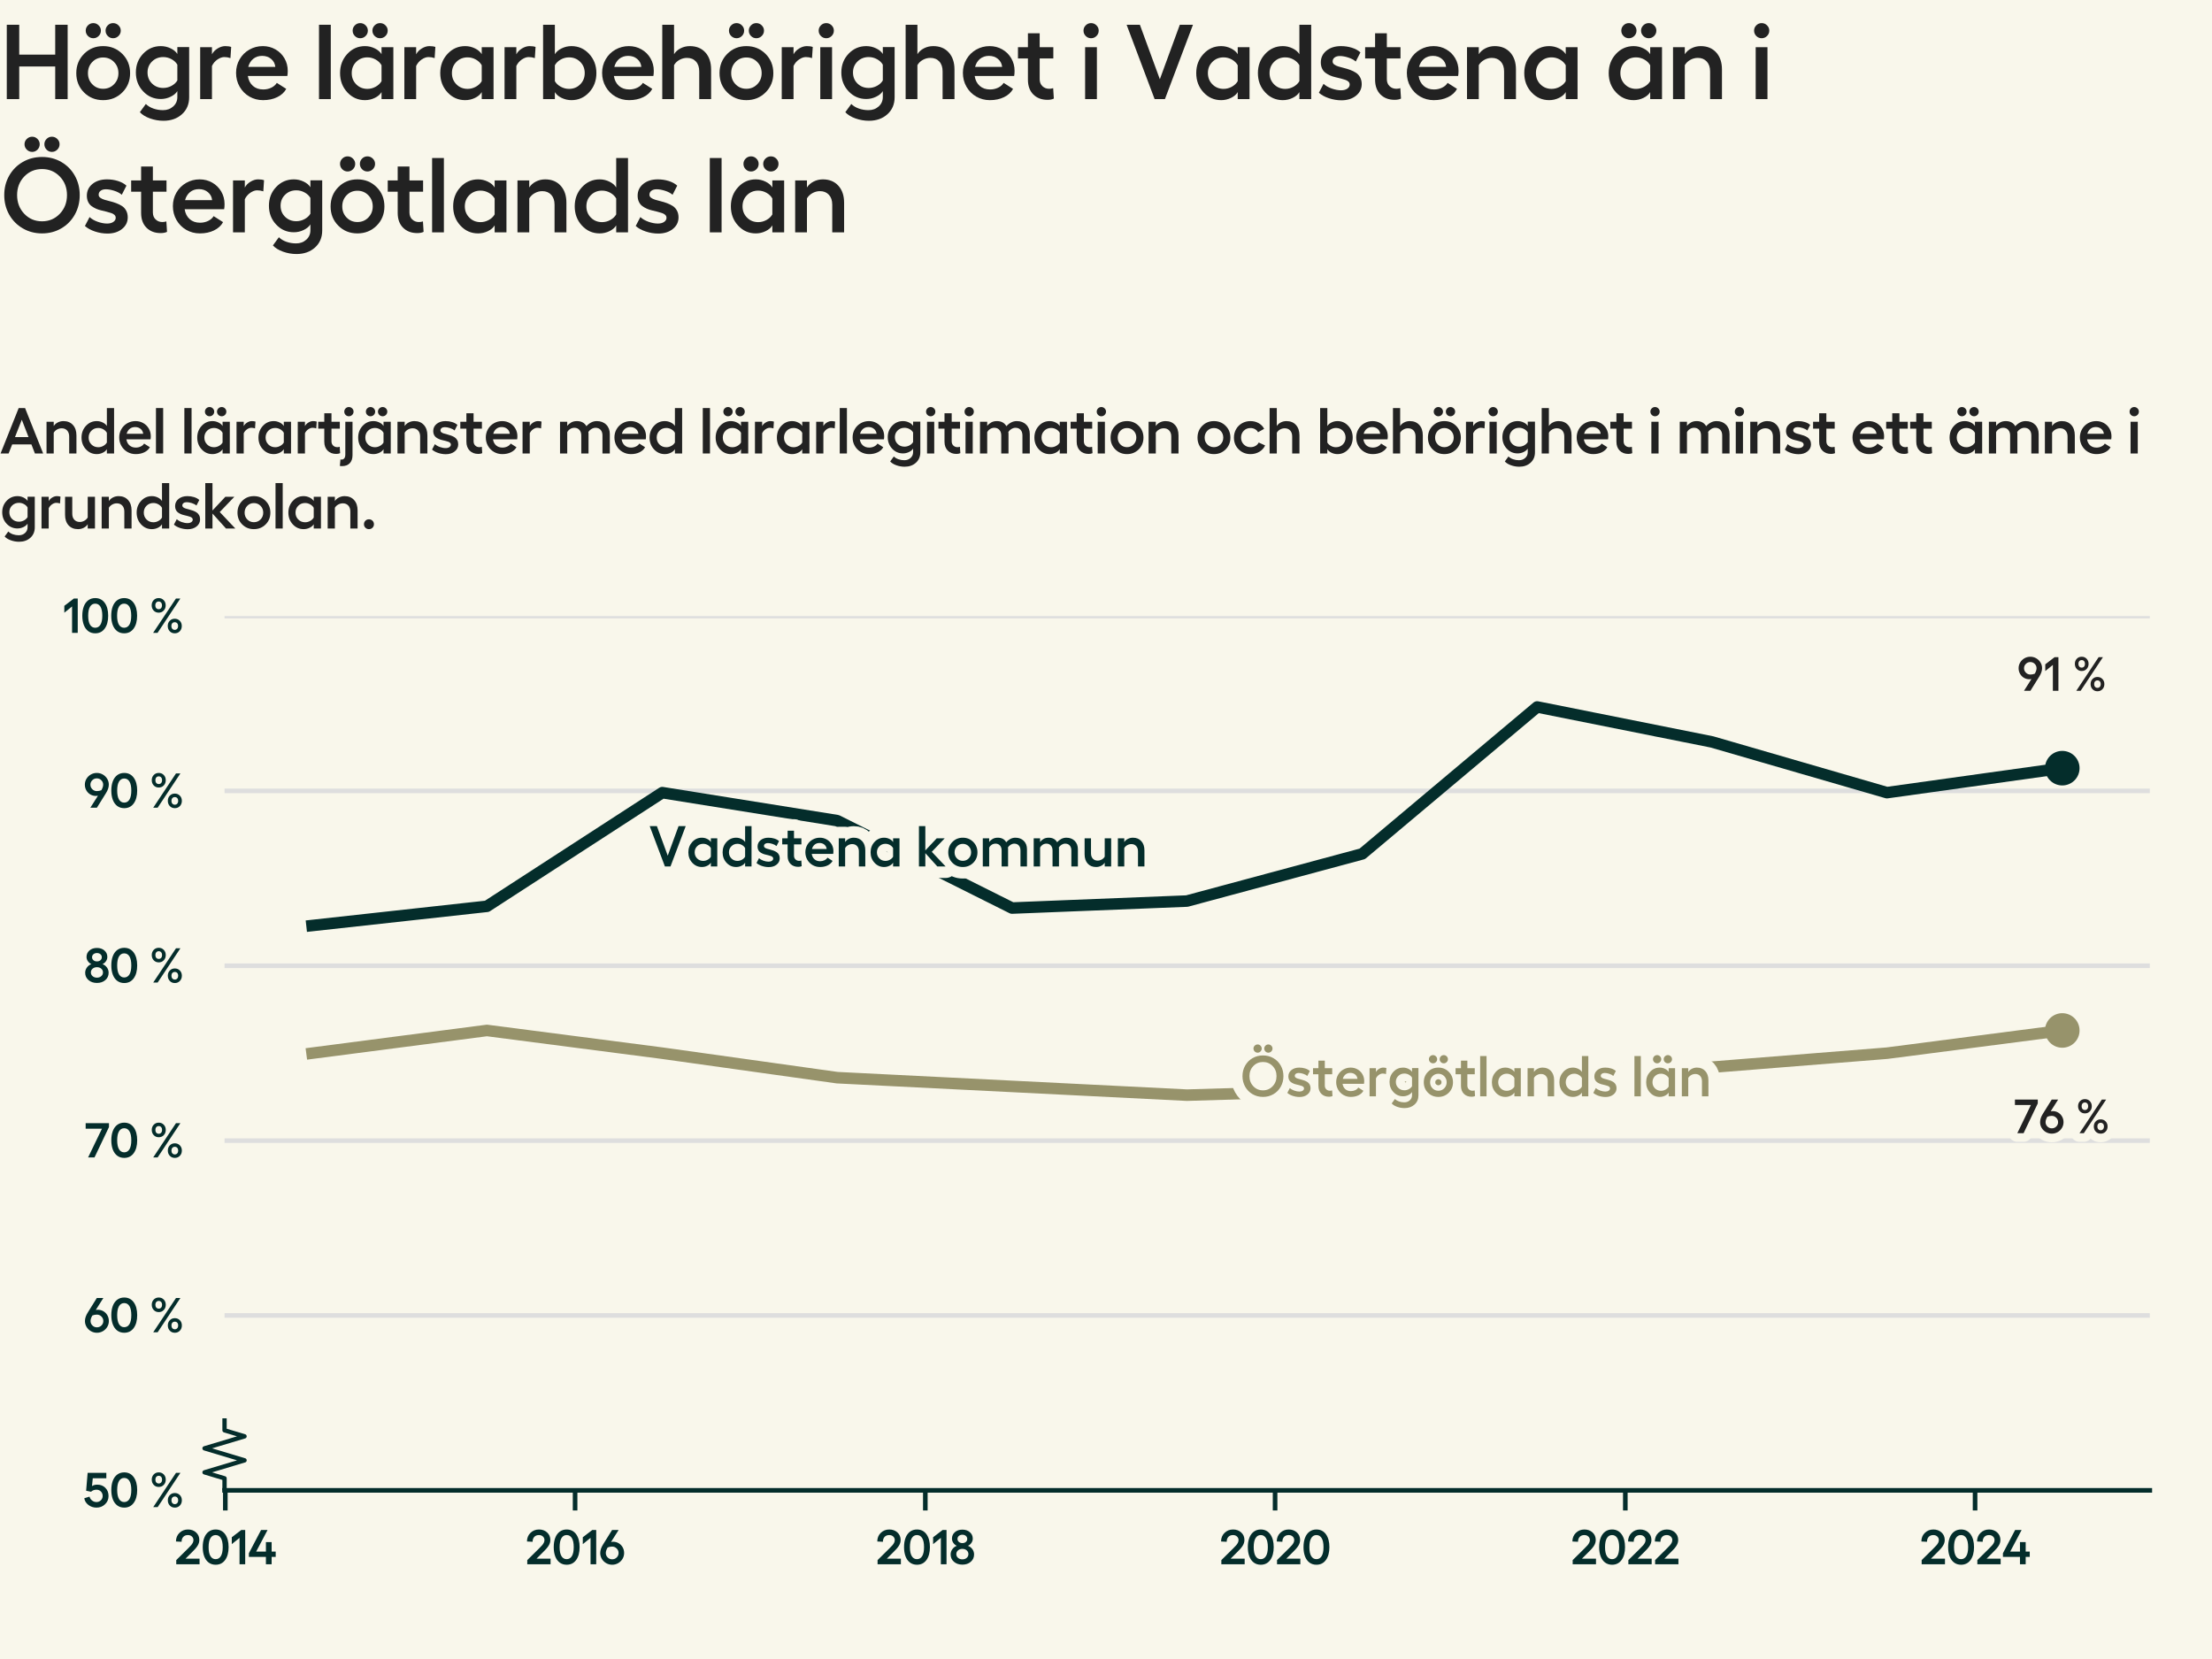 <?xml version="1.0" encoding="utf-8" standalone="no"?>
<!DOCTYPE svg PUBLIC "-//W3C//DTD SVG 1.1//EN"
  "http://www.w3.org/Graphics/SVG/1.1/DTD/svg11.dtd">
<svg xmlns:xlink="http://www.w3.org/1999/xlink" width="384pt" height="288pt" viewBox="0 0 384 288" xmlns="http://www.w3.org/2000/svg" version="1.1">
 <defs>
  <style type="text/css">*{stroke-linejoin: round; stroke-linecap: butt}</style>
 </defs>
 <g id="figure_1">
  <g id="patch_1">
   <path d="M 0 288 
L 384 288 
L 384 0 
L 0 0 
z
" style="fill: #f9f7eb"/>
  </g>
  <g id="axes_1">
   <g id="patch_2">
    <path d="M 38.98 258.72 
L 373.2 258.72 
L 373.2 106.944 
L 38.98 106.944 
z
" style="fill: #f9f7eb"/>
   </g>
   <g id="matplotlib.axis_1">
    <g id="xtick_1">
     <g id="line2d_1">
      <defs>
       <path id="m3bb00d60cc" d="M 0 0 
L 0 3.5 
" style="stroke: #042d2b; stroke-width: 0.8"/>
      </defs>
      <g>
       <use xlink:href="#m3bb00d60cc" x="39.117" y="258.72" style="fill: #042d2b; stroke: #042d2b; stroke-width: 0.8"/>
      </g>
     </g>
     <g id="text_1">
      <!-- 2014 -->
      <g style="fill: #042d2b" transform="translate(30.224 271.552) scale(0.083 -0.083)">
       <defs>
        <path id="Hellix-SemiBold-32" d="M 281 0 
L 281 544 
L 1844 2088 
Q 2100 2341 2231 2494 
Q 2363 2647 2445 2815 
Q 2528 2984 2528 3156 
Q 2528 3444 2323 3630 
Q 2119 3816 1806 3816 
Q 1425 3816 1203 3583 
Q 981 3350 978 2938 
L 244 2975 
Q 244 3656 697 4100 
Q 1150 4544 1813 4544 
Q 2453 4544 2875 4158 
Q 3297 3772 3297 3175 
Q 3297 2781 3064 2412 
Q 2831 2044 2375 1613 
L 1491 728 
L 3328 728 
L 3328 0 
L 281 0 
z
" transform="scale(0.016)"/>
        <path id="Hellix-SemiBold-30" d="M 1931 -63 
Q 1406 -63 1023 221 
Q 641 506 442 1025 
Q 244 1544 244 2241 
Q 244 2938 442 3456 
Q 641 3975 1023 4259 
Q 1406 4544 1931 4544 
Q 2725 4544 3176 3920 
Q 3628 3297 3628 2240 
Q 3628 1184 3176 560 
Q 2725 -63 1931 -63 
z
M 1931 666 
Q 2375 666 2617 1066 
Q 2859 1466 2859 2241 
Q 2859 3016 2617 3416 
Q 2375 3816 1931 3816 
Q 1494 3816 1253 3416 
Q 1013 3016 1013 2241 
Q 1013 1466 1253 1066 
Q 1494 666 1931 666 
z
" transform="scale(0.016)"/>
        <path id="Hellix-SemiBold-31" d="M 2016 4481 
L 2016 0 
L 1275 0 
L 1275 3450 
L 263 2631 
L 263 3531 
L 1503 4481 
L 2016 4481 
z
" transform="scale(0.016)"/>
        <path id="Hellix-SemiBold-34" d="M 3634 1656 
L 3634 959 
L 3103 959 
L 3103 0 
L 2356 0 
L 2356 959 
L 128 959 
L 128 1441 
L 1722 4481 
L 2572 4481 
L 1081 1656 
L 2356 1656 
L 2356 2900 
L 3103 2900 
L 3103 1656 
L 3634 1656 
z
" transform="scale(0.016)"/>
       </defs>
       <use xlink:href="#Hellix-SemiBold-32"/>
       <use xlink:href="#Hellix-SemiBold-30" transform="translate(55.957 0)"/>
       <use xlink:href="#Hellix-SemiBold-31" transform="translate(116.455 0)"/>
       <use xlink:href="#Hellix-SemiBold-34" transform="translate(154.346 0)"/>
      </g>
     </g>
    </g>
    <g id="xtick_2">
     <g id="line2d_2">
      <g>
       <use xlink:href="#m3bb00d60cc" x="99.835" y="258.72" style="fill: #042d2b; stroke: #042d2b; stroke-width: 0.8"/>
      </g>
     </g>
     <g id="text_2">
      <!-- 2016 -->
      <g style="fill: #042d2b" transform="translate(91.159 271.552) scale(0.083 -0.083)">
       <defs>
        <path id="Hellix-SemiBold-36" d="M 1856 2944 
Q 2244 2944 2573 2755 
Q 2903 2566 3100 2225 
Q 3297 1884 3297 1466 
Q 3297 1053 3086 701 
Q 2875 350 2515 143 
Q 2156 -63 1734 -63 
Q 1313 -63 953 143 
Q 594 350 383 701 
Q 172 1053 172 1466 
Q 172 1991 531 2566 
L 1722 4481 
L 2578 4481 
L 1588 2919 
Q 1769 2944 1856 2944 
z
M 1734 647 
Q 2088 647 2330 890 
Q 2572 1134 2572 1472 
Q 2572 1816 2322 2062 
Q 2072 2309 1728 2309 
Q 1425 2309 1141 2194 
Q 903 1788 903 1472 
Q 903 1134 1145 890 
Q 1388 647 1734 647 
z
" transform="scale(0.016)"/>
       </defs>
       <use xlink:href="#Hellix-SemiBold-32"/>
       <use xlink:href="#Hellix-SemiBold-30" transform="translate(55.957 0)"/>
       <use xlink:href="#Hellix-SemiBold-31" transform="translate(116.455 0)"/>
       <use xlink:href="#Hellix-SemiBold-36" transform="translate(154.346 0)"/>
      </g>
     </g>
    </g>
    <g id="xtick_3">
     <g id="line2d_3">
      <g>
       <use xlink:href="#m3bb00d60cc" x="160.635" y="258.72" style="fill: #042d2b; stroke: #042d2b; stroke-width: 0.8"/>
      </g>
     </g>
     <g id="text_3">
      <!-- 2018 -->
      <g style="fill: #042d2b" transform="translate(151.972 271.552) scale(0.083 -0.083)">
       <defs>
        <path id="Hellix-SemiBold-38" d="M 1722 -50 
Q 1050 -50 617 325 
Q 184 700 184 1281 
Q 184 1653 406 1964 
Q 628 2275 991 2413 
Q 709 2538 534 2797 
Q 359 3056 359 3347 
Q 359 3866 740 4195 
Q 1122 4525 1722 4525 
Q 2313 4525 2695 4194 
Q 3078 3863 3078 3347 
Q 3078 3053 2901 2792 
Q 2725 2531 2444 2413 
Q 2806 2278 3028 1970 
Q 3250 1663 3250 1281 
Q 3250 700 2820 325 
Q 2391 -50 1722 -50 
z
M 1262 2920 
Q 1444 2766 1722 2766 
Q 2000 2766 2178 2920 
Q 2356 3075 2356 3309 
Q 2356 3550 2178 3704 
Q 2000 3859 1722 3859 
Q 1444 3859 1262 3704 
Q 1081 3550 1081 3309 
Q 1081 3075 1262 2920 
z
M 1722 641 
Q 2063 641 2286 836 
Q 2509 1031 2509 1325 
Q 2509 1622 2286 1815 
Q 2063 2009 1722 2009 
Q 1378 2009 1153 1815 
Q 928 1622 928 1325 
Q 928 1031 1153 836 
Q 1378 641 1722 641 
z
" transform="scale(0.016)"/>
       </defs>
       <use xlink:href="#Hellix-SemiBold-32"/>
       <use xlink:href="#Hellix-SemiBold-30" transform="translate(55.957 0)"/>
       <use xlink:href="#Hellix-SemiBold-31" transform="translate(116.455 0)"/>
       <use xlink:href="#Hellix-SemiBold-38" transform="translate(154.346 0)"/>
      </g>
     </g>
    </g>
    <g id="xtick_4">
     <g id="line2d_4">
      <g>
       <use xlink:href="#m3bb00d60cc" x="221.353" y="258.72" style="fill: #042d2b; stroke: #042d2b; stroke-width: 0.8"/>
      </g>
     </g>
     <g id="text_4">
      <!-- 2020 -->
      <g style="fill: #042d2b" transform="translate(211.652 271.552) scale(0.083 -0.083)">
       <use xlink:href="#Hellix-SemiBold-32"/>
       <use xlink:href="#Hellix-SemiBold-30" transform="translate(55.957 0)"/>
       <use xlink:href="#Hellix-SemiBold-32" transform="translate(116.455 0)"/>
       <use xlink:href="#Hellix-SemiBold-30" transform="translate(172.412 0)"/>
      </g>
     </g>
    </g>
    <g id="xtick_5">
     <g id="line2d_5">
      <g>
       <use xlink:href="#m3bb00d60cc" x="282.153" y="258.72" style="fill: #042d2b; stroke: #042d2b; stroke-width: 0.8"/>
      </g>
     </g>
     <g id="text_5">
      <!-- 2022 -->
      <g style="fill: #042d2b" transform="translate(272.642 271.552) scale(0.083 -0.083)">
       <use xlink:href="#Hellix-SemiBold-32"/>
       <use xlink:href="#Hellix-SemiBold-30" transform="translate(55.957 0)"/>
       <use xlink:href="#Hellix-SemiBold-32" transform="translate(116.455 0)"/>
       <use xlink:href="#Hellix-SemiBold-32" transform="translate(172.412 0)"/>
      </g>
     </g>
    </g>
    <g id="xtick_6">
     <g id="line2d_6">
      <g>
       <use xlink:href="#m3bb00d60cc" x="342.87" y="258.72" style="fill: #042d2b; stroke: #042d2b; stroke-width: 0.8"/>
      </g>
     </g>
     <g id="text_6">
      <!-- 2024 -->
      <g style="fill: #042d2b" transform="translate(333.225 271.552) scale(0.083 -0.083)">
       <use xlink:href="#Hellix-SemiBold-32"/>
       <use xlink:href="#Hellix-SemiBold-30" transform="translate(55.957 0)"/>
       <use xlink:href="#Hellix-SemiBold-32" transform="translate(116.455 0)"/>
       <use xlink:href="#Hellix-SemiBold-34" transform="translate(172.412 0)"/>
      </g>
     </g>
    </g>
   </g>
   <g id="matplotlib.axis_2">
    <g id="ytick_1">
     <g id="line2d_7">
      <path d="M 38.98 258.72 
L 373.2 258.72 
" clip-path="url(#p59bfce2ee5)" style="fill: none; stroke: #dedede; stroke-width: 0.8; stroke-linecap: square"/>
     </g>
     <g id="text_7">
      <!-- 50 % -->
      <g style="fill: #042d2b" transform="translate(14.491 261.636) scale(0.083 -0.083)">
       <defs>
        <path id="Hellix-SemiBold-35" d="M 1703 -63 
Q 1103 -63 648 282 
Q 194 628 103 1159 
L 788 1375 
Q 875 1059 1128 862 
Q 1381 666 1703 666 
Q 2041 666 2275 897 
Q 2509 1128 2509 1459 
Q 2509 1813 2278 2045 
Q 2047 2278 1703 2278 
Q 1488 2278 1298 2208 
Q 1109 2138 997 2009 
L 347 2144 
L 544 4481 
L 2988 4481 
L 2988 3775 
L 1216 3775 
L 1113 2747 
Q 1372 2938 1813 2938 
Q 2444 2938 2861 2523 
Q 3278 2109 3278 1447 
Q 3278 816 2820 376 
Q 2363 -63 1703 -63 
z
" transform="scale(0.016)"/>
        <path id="Hellix-SemiBold-a0" transform="scale(0.016)"/>
        <path id="Hellix-SemiBold-25" d="M 2209 3597 
Q 2209 3184 1948 2911 
Q 1688 2638 1294 2638 
Q 897 2638 637 2911 
Q 378 3184 378 3597 
Q 378 4006 637 4275 
Q 897 4544 1294 4544 
Q 1688 4544 1948 4273 
Q 2209 4003 2209 3597 
z
M 3547 4481 
L 4122 4481 
L 1147 0 
L 569 0 
L 3547 4481 
z
M 1728 3597 
Q 1728 3816 1609 3956 
Q 1491 4097 1294 4097 
Q 1091 4097 970 3956 
Q 850 3816 850 3597 
Q 850 3372 970 3231 
Q 1091 3091 1294 3091 
Q 1494 3091 1611 3231 
Q 1728 3372 1728 3597 
z
M 4313 897 
Q 4313 481 4052 209 
Q 3791 -63 3391 -63 
Q 2997 -63 2737 209 
Q 2478 481 2478 897 
Q 2478 1306 2737 1575 
Q 2997 1844 3391 1844 
Q 3788 1844 4050 1575 
Q 4313 1306 4313 897 
z
M 3834 897 
Q 3834 1116 3712 1252 
Q 3591 1388 3391 1388 
Q 3191 1388 3070 1252 
Q 2950 1116 2950 897 
Q 2950 675 3070 533 
Q 3191 391 3391 391 
Q 3591 391 3712 533 
Q 3834 675 3834 897 
z
" transform="scale(0.016)"/>
       </defs>
       <use xlink:href="#Hellix-SemiBold-35"/>
       <use xlink:href="#Hellix-SemiBold-30" transform="translate(54.297 0)"/>
       <use xlink:href="#Hellix-SemiBold-a0" transform="translate(114.795 0)"/>
       <use xlink:href="#Hellix-SemiBold-25" transform="translate(136.768 0)"/>
      </g>
     </g>
    </g>
    <g id="ytick_2">
     <g id="line2d_8">
      <path d="M 38.98 228.365 
L 373.2 228.365 
" clip-path="url(#p59bfce2ee5)" style="fill: none; stroke: #dedede; stroke-width: 0.8; stroke-linecap: square"/>
     </g>
     <g id="text_8">
      <!-- 60 % -->
      <g style="fill: #042d2b" transform="translate(14.52 231.281) scale(0.083 -0.083)">
       <use xlink:href="#Hellix-SemiBold-36"/>
       <use xlink:href="#Hellix-SemiBold-30" transform="translate(53.955 0)"/>
       <use xlink:href="#Hellix-SemiBold-a0" transform="translate(114.453 0)"/>
       <use xlink:href="#Hellix-SemiBold-25" transform="translate(136.426 0)"/>
      </g>
     </g>
    </g>
    <g id="ytick_3">
     <g id="line2d_9">
      <path d="M 38.98 198.01 
L 373.2 198.01 
" clip-path="url(#p59bfce2ee5)" style="fill: none; stroke: #dedede; stroke-width: 0.8; stroke-linecap: square"/>
     </g>
     <g id="text_9">
      <!-- 70 % -->
      <g style="fill: #042d2b" transform="translate(14.743 200.926) scale(0.083 -0.083)">
       <defs>
        <path id="Hellix-SemiBold-37" d="M 97 4481 
L 3144 4481 
L 3144 3969 
L 1253 0 
L 416 0 
L 2228 3756 
L 97 3756 
L 97 4481 
z
" transform="scale(0.016)"/>
       </defs>
       <use xlink:href="#Hellix-SemiBold-37"/>
       <use xlink:href="#Hellix-SemiBold-30" transform="translate(51.27 0)"/>
       <use xlink:href="#Hellix-SemiBold-a0" transform="translate(111.768 0)"/>
       <use xlink:href="#Hellix-SemiBold-25" transform="translate(133.74 0)"/>
      </g>
     </g>
    </g>
    <g id="ytick_4">
     <g id="line2d_10">
      <path d="M 38.98 167.654 
L 373.2 167.654 
" clip-path="url(#p59bfce2ee5)" style="fill: none; stroke: #dedede; stroke-width: 0.8; stroke-linecap: square"/>
     </g>
     <g id="text_10">
      <!-- 80 % -->
      <g style="fill: #042d2b" transform="translate(14.544 170.571) scale(0.083 -0.083)">
       <use xlink:href="#Hellix-SemiBold-38"/>
       <use xlink:href="#Hellix-SemiBold-30" transform="translate(53.662 0)"/>
       <use xlink:href="#Hellix-SemiBold-a0" transform="translate(114.16 0)"/>
       <use xlink:href="#Hellix-SemiBold-25" transform="translate(136.133 0)"/>
      </g>
     </g>
    </g>
    <g id="ytick_5">
     <g id="line2d_11">
      <path d="M 38.98 137.299 
L 373.2 137.299 
" clip-path="url(#p59bfce2ee5)" style="fill: none; stroke: #dedede; stroke-width: 0.8; stroke-linecap: square"/>
     </g>
     <g id="text_11">
      <!-- 90 % -->
      <g style="fill: #042d2b" transform="translate(14.52 140.215) scale(0.083 -0.083)">
       <defs>
        <path id="Hellix-SemiBold-39" d="M 940 4337 
Q 1300 4544 1722 4544 
Q 2144 4544 2505 4337 
Q 2866 4131 3078 3779 
Q 3291 3428 3291 3016 
Q 3291 2500 2925 1913 
L 1734 0 
L 878 0 
L 1869 1563 
Q 1688 1538 1600 1538 
Q 1213 1538 883 1727 
Q 553 1916 356 2256 
Q 159 2597 159 3016 
Q 159 3428 370 3779 
Q 581 4131 940 4337 
z
M 2316 2284 
Q 2553 2691 2553 3009 
Q 2553 3347 2311 3590 
Q 2069 3834 1722 3834 
Q 1372 3834 1128 3590 
Q 884 3347 884 3009 
Q 884 2666 1134 2417 
Q 1384 2169 1728 2169 
Q 2031 2169 2316 2284 
z
" transform="scale(0.016)"/>
       </defs>
       <use xlink:href="#Hellix-SemiBold-39"/>
       <use xlink:href="#Hellix-SemiBold-30" transform="translate(53.955 0)"/>
       <use xlink:href="#Hellix-SemiBold-a0" transform="translate(114.453 0)"/>
       <use xlink:href="#Hellix-SemiBold-25" transform="translate(136.426 0)"/>
      </g>
     </g>
    </g>
    <g id="ytick_6">
     <g id="line2d_12">
      <path d="M 38.98 106.944 
L 373.2 106.944 
" clip-path="url(#p59bfce2ee5)" style="fill: none; stroke: #dedede; stroke-width: 0.8; stroke-linecap: square"/>
     </g>
     <g id="text_12">
      <!-- 100 % -->
      <g style="fill: #042d2b" transform="translate(10.818 109.86) scale(0.083 -0.083)">
       <use xlink:href="#Hellix-SemiBold-31"/>
       <use xlink:href="#Hellix-SemiBold-30" transform="translate(37.891 0)"/>
       <use xlink:href="#Hellix-SemiBold-30" transform="translate(98.389 0)"/>
       <use xlink:href="#Hellix-SemiBold-a0" transform="translate(158.887 0)"/>
       <use xlink:href="#Hellix-SemiBold-25" transform="translate(180.859 0)"/>
      </g>
     </g>
    </g>
   </g>
   <g id="line2d_13">
    <defs>
     <path id="mc140b4feb7" d="M 0 0 
L 0 -2.083 
L -3.472 -3.125 
L 3.472 -5.208 
L -3.472 -7.292 
L 3.472 -9.375 
L 0 -10.417 
L 0 -12.5 
" style="stroke: #042d2b; stroke-width: 0.75"/>
    </defs>
    <g>
     <use xlink:href="#mc140b4feb7" x="38.98" y="258.72" style="fill-opacity: 0; stroke: #042d2b; stroke-width: 0.75"/>
    </g>
   </g>
   <g id="patch_3">
    <path d="M 38.98 258.72 
L 373.2 258.72 
" style="fill: none; stroke: #042d2b; stroke-width: 0.8; stroke-linejoin: miter; stroke-linecap: square"/>
   </g>
   <g id="line2d_14">
    <path clip-path="url(#p59bfce2ee5)" style="fill: none; stroke: #444444; stroke-linecap: square"/>
   </g>
   <g id="line2d_15">
    <path d="M 54.172 182.832 
L 84.531 178.886 
L 114.972 182.832 
L 145.331 187.082 
L 175.69 188.599 
L 206.048 190.117 
L 236.49 189.207 
L 266.849 185.564 
L 297.208 185.26 
L 327.566 182.832 
L 358.008 178.886 
" clip-path="url(#p59bfce2ee5)" style="fill: none; stroke: #97936b; stroke-width: 2; stroke-linecap: square"/>
   </g>
   <g id="line2d_16">
    <path d="M 358.008 178.886 
" clip-path="url(#p59bfce2ee5)" style="fill: none; stroke: #97936b; stroke-width: 2; stroke-linecap: square"/>
    <defs>
     <path id="m2f8fe02f2e" d="M 0 2.5 
C 0.663 2.5 1.299 2.237 1.768 1.768 
C 2.237 1.299 2.5 0.663 2.5 0 
C 2.5 -0.663 2.237 -1.299 1.768 -1.768 
C 1.299 -2.237 0.663 -2.5 0 -2.5 
C -0.663 -2.5 -1.299 -2.237 -1.768 -1.768 
C -2.237 -1.299 -2.5 -0.663 -2.5 0 
C -2.5 0.663 -2.237 1.299 -1.768 1.768 
C -1.299 2.237 -0.663 2.5 0 2.5 
z
" style="stroke: #97936b"/>
    </defs>
    <g clip-path="url(#p59bfce2ee5)">
     <use xlink:href="#m2f8fe02f2e" x="358.008" y="178.886" style="fill: #97936b; stroke: #97936b"/>
    </g>
   </g>
   <g id="line2d_17">
    <path d="M 54.172 160.673 
L 84.531 157.334 
L 114.972 137.603 
L 145.331 142.46 
L 175.69 157.637 
L 206.048 156.423 
L 236.49 148.227 
L 266.849 122.729 
L 297.208 128.8 
L 327.566 137.603 
L 358.008 133.353 
" clip-path="url(#p59bfce2ee5)" style="fill: none; stroke: #042d2b; stroke-width: 2; stroke-linecap: square"/>
   </g>
   <g id="line2d_18">
    <path d="M 358.008 133.353 
" clip-path="url(#p59bfce2ee5)" style="fill: none; stroke: #042d2b; stroke-width: 2; stroke-linecap: square"/>
    <defs>
     <path id="m19fb4501f4" d="M 0 2.5 
C 0.663 2.5 1.299 2.237 1.768 1.768 
C 2.237 1.299 2.5 0.663 2.5 0 
C 2.5 -0.663 2.237 -1.299 1.768 -1.768 
C 1.299 -2.237 0.663 -2.5 0 -2.5 
C -0.663 -2.5 -1.299 -2.237 -1.768 -1.768 
C -2.237 -1.299 -2.5 -0.663 -2.5 0 
C -2.5 0.663 -2.237 1.299 -1.768 1.768 
C -1.299 2.237 -0.663 2.5 0 2.5 
z
" style="stroke: #042d2b"/>
    </defs>
    <g clip-path="url(#p59bfce2ee5)">
     <use xlink:href="#m19fb4501f4" x="358.008" y="133.353" style="fill: #042d2b; stroke: #042d2b"/>
    </g>
   </g>
   <g id="text_13">
    <path d="M 112.788 143.412 
L 114.038 143.412 
L 115.918 148.543 
L 117.798 143.412 
L 119.038 143.412 
L 116.398 150.413 
L 115.426 150.413 
L 112.788 143.412 
z
M 123.404 145.526 
L 124.517 145.526 
L 124.517 150.413 
L 123.404 150.413 
L 123.404 149.754 
Q 123.209 150.087 122.771 150.299 
Q 122.334 150.512 121.846 150.512 
Q 120.86 150.512 120.179 149.774 
Q 119.498 149.037 119.498 147.962 
Q 119.498 146.898 120.179 146.16 
Q 120.86 145.423 121.846 145.423 
Q 122.329 145.423 122.768 145.638 
Q 123.209 145.852 123.404 146.185 
L 123.404 145.526 
z
M 122.076 149.451 
Q 122.485 149.451 122.854 149.246 
Q 123.223 149.041 123.404 148.724 
L 123.404 147.224 
Q 123.223 146.898 122.856 146.69 
Q 122.49 146.482 122.076 146.482 
Q 121.446 146.482 121.021 146.906 
Q 120.596 147.327 120.596 147.962 
Q 120.596 148.596 121.021 149.024 
Q 121.446 149.451 122.076 149.451 
z
M 129.351 143.412 
L 130.464 143.412 
L 130.464 150.413 
L 129.351 150.413 
L 129.351 149.754 
Q 129.156 150.087 128.719 150.299 
Q 128.281 150.512 127.794 150.512 
Q 126.808 150.512 126.126 149.774 
Q 125.445 149.037 125.445 147.962 
Q 125.445 146.898 126.126 146.16 
Q 126.808 145.423 127.794 145.423 
Q 128.276 145.423 128.715 145.638 
Q 129.156 145.852 129.351 146.185 
L 129.351 143.412 
z
M 128.023 149.451 
Q 128.433 149.451 128.801 149.246 
Q 129.17 149.041 129.351 148.724 
L 129.351 147.224 
Q 129.17 146.898 128.803 146.69 
Q 128.437 146.482 128.023 146.482 
Q 127.394 146.482 126.969 146.906 
Q 126.544 147.327 126.544 147.962 
Q 126.544 148.596 126.969 149.024 
Q 127.394 149.451 128.023 149.451 
z
M 133.453 150.526 
Q 132.856 150.526 132.27 150.331 
Q 131.685 150.135 131.328 149.813 
L 131.767 148.973 
Q 132.047 149.241 132.522 149.413 
Q 132.999 149.584 133.419 149.584 
Q 133.78 149.584 134.003 149.431 
Q 134.228 149.276 134.228 149.041 
Q 134.228 148.881 134.111 148.768 
Q 133.994 148.656 133.803 148.595 
Q 133.614 148.534 133.369 148.468 
Q 133.125 148.401 132.869 148.346 
Q 132.613 148.29 132.369 148.181 
Q 132.125 148.07 131.935 147.926 
Q 131.744 147.782 131.627 147.534 
Q 131.51 147.284 131.51 146.962 
Q 131.51 146.282 132.039 145.852 
Q 132.569 145.423 133.408 145.423 
Q 133.941 145.423 134.431 145.574 
Q 134.922 145.726 135.239 146.013 
L 134.8 146.873 
Q 134.527 146.634 134.085 146.495 
Q 133.642 146.356 133.302 146.356 
Q 132.994 146.356 132.808 146.495 
Q 132.622 146.634 132.622 146.873 
Q 132.622 147.04 132.774 147.154 
Q 132.925 147.268 133.166 147.341 
Q 133.408 147.415 133.7 147.487 
Q 133.994 147.557 134.285 147.666 
Q 134.575 147.776 134.817 147.931 
Q 135.06 148.084 135.21 148.36 
Q 135.361 148.635 135.361 149.002 
Q 135.361 149.662 134.824 150.095 
Q 134.288 150.526 133.453 150.526 
z
M 139.107 149.384 
L 139.17 150.365 
Q 138.931 150.482 138.57 150.482 
Q 137.745 150.482 137.237 149.977 
Q 136.729 149.471 136.729 148.582 
L 136.729 146.585 
L 135.792 146.585 
L 135.792 145.526 
L 136.729 145.526 
L 136.729 144.212 
L 137.837 144.212 
L 137.837 145.526 
L 139.121 145.526 
L 139.121 146.585 
L 137.837 146.585 
L 137.837 148.534 
Q 137.837 148.948 138.093 149.195 
Q 138.349 149.441 138.731 149.441 
Q 138.912 149.441 139.107 149.384 
z
M 144.678 147.752 
Q 144.678 148.035 144.638 148.235 
L 140.918 148.235 
Q 141.012 148.831 141.395 149.168 
Q 141.778 149.506 142.368 149.506 
Q 142.784 149.506 143.131 149.337 
Q 143.478 149.168 143.648 148.885 
L 144.537 149.451 
Q 144.263 149.949 143.684 150.231 
Q 143.106 150.512 142.349 150.512 
Q 141.651 150.512 141.07 150.177 
Q 140.488 149.841 140.149 149.251 
Q 139.81 148.66 139.81 147.943 
Q 139.81 147.245 140.145 146.666 
Q 140.479 146.087 141.057 145.756 
Q 141.637 145.423 142.329 145.423 
Q 142.979 145.423 143.518 145.731 
Q 144.059 146.038 144.368 146.573 
Q 144.678 147.107 144.678 147.752 
z
M 140.957 147.381 
L 143.506 147.381 
Q 143.462 146.923 143.115 146.632 
Q 142.77 146.341 142.267 146.341 
Q 141.773 146.341 141.431 146.618 
Q 141.09 146.893 140.957 147.381 
z
M 148.213 145.423 
Q 149.131 145.423 149.673 146.02 
Q 150.215 146.615 150.215 147.626 
L 150.215 150.413 
L 149.098 150.413 
L 149.098 147.801 
Q 149.098 147.215 148.782 146.874 
Q 148.467 146.532 147.945 146.532 
Q 147.568 146.532 147.234 146.718 
Q 146.899 146.902 146.715 147.215 
L 146.715 150.413 
L 145.606 150.413 
L 145.606 145.526 
L 146.715 145.526 
L 146.715 146.185 
Q 146.938 145.834 147.343 145.629 
Q 147.749 145.423 148.213 145.423 
z
M 155.04 145.526 
L 156.152 145.526 
L 156.152 150.413 
L 155.04 150.413 
L 155.04 149.754 
Q 154.845 150.087 154.407 150.299 
Q 153.97 150.512 153.482 150.512 
Q 152.496 150.512 151.815 149.774 
Q 151.134 149.037 151.134 147.962 
Q 151.134 146.898 151.815 146.16 
Q 152.496 145.423 153.482 145.423 
Q 153.965 145.423 154.404 145.638 
Q 154.845 145.852 155.04 146.185 
L 155.04 145.526 
z
M 153.712 149.451 
Q 154.121 149.451 154.49 149.246 
Q 154.859 149.041 155.04 148.724 
L 155.04 147.224 
Q 154.859 146.898 154.491 146.69 
Q 154.126 146.482 153.712 146.482 
Q 153.082 146.482 152.657 146.906 
Q 152.232 147.327 152.232 147.962 
Q 152.232 148.596 152.657 149.024 
Q 153.082 149.451 153.712 149.451 
z
M 164.156 150.413 
L 162.716 150.413 
L 160.636 148.104 
L 160.636 150.413 
L 159.527 150.413 
L 159.527 143.412 
L 160.636 143.412 
L 160.636 147.635 
L 162.617 145.526 
L 164.005 145.526 
L 161.758 147.874 
L 164.156 150.413 
z
M 165.342 146.156 
Q 166.07 145.423 167.143 145.423 
Q 168.218 145.423 168.951 146.156 
Q 169.684 146.888 169.684 147.973 
Q 169.684 149.056 168.951 149.784 
Q 168.218 150.512 167.143 150.512 
Q 166.07 150.512 165.342 149.784 
Q 164.615 149.056 164.615 147.973 
Q 164.615 146.888 165.342 146.156 
z
M 168.168 146.918 
Q 167.754 146.493 167.143 146.493 
Q 166.534 146.493 166.123 146.918 
Q 165.713 147.341 165.713 147.971 
Q 165.713 148.596 166.126 149.02 
Q 166.538 149.441 167.145 149.441 
Q 167.754 149.441 168.168 149.016 
Q 168.584 148.591 168.584 147.971 
Q 168.584 147.341 168.168 146.918 
z
M 176.279 145.423 
Q 177.173 145.423 177.728 145.973 
Q 178.282 146.521 178.282 147.424 
L 178.282 150.413 
L 177.15 150.413 
L 177.15 147.635 
Q 177.15 147.088 176.861 146.771 
Q 176.573 146.454 176.079 146.454 
Q 175.757 146.454 175.45 146.645 
Q 175.142 146.834 174.971 147.123 
L 175.001 147.293 
L 175.001 150.413 
L 173.882 150.413 
L 173.882 147.635 
Q 173.882 147.093 173.589 146.774 
Q 173.296 146.454 172.828 146.454 
Q 172.467 146.454 172.171 146.641 
Q 171.876 146.829 171.72 147.132 
L 171.72 150.413 
L 170.611 150.413 
L 170.611 145.526 
L 171.72 145.526 
L 171.72 146.165 
Q 171.939 145.862 172.314 145.643 
Q 172.69 145.423 173.209 145.423 
Q 174.229 145.423 174.678 146.213 
Q 174.962 145.877 175.376 145.651 
Q 175.792 145.423 176.279 145.423 
z
M 185.117 145.423 
Q 186.011 145.423 186.566 145.973 
Q 187.12 146.521 187.12 147.424 
L 187.12 150.413 
L 185.987 150.413 
L 185.987 147.635 
Q 185.987 147.088 185.698 146.771 
Q 185.411 146.454 184.917 146.454 
Q 184.595 146.454 184.287 146.645 
Q 183.98 146.834 183.809 147.123 
L 183.839 147.293 
L 183.839 150.413 
L 182.72 150.413 
L 182.72 147.635 
Q 182.72 147.093 182.427 146.774 
Q 182.134 146.454 181.666 146.454 
Q 181.305 146.454 181.009 146.641 
Q 180.714 146.829 180.558 147.132 
L 180.558 150.413 
L 179.448 150.413 
L 179.448 145.526 
L 180.558 145.526 
L 180.558 146.165 
Q 180.777 145.862 181.152 145.643 
Q 181.528 145.423 182.047 145.423 
Q 183.067 145.423 183.516 146.213 
Q 183.8 145.877 184.214 145.651 
Q 184.63 145.423 185.117 145.423 
z
M 191.778 145.526 
L 192.896 145.526 
L 192.896 150.413 
L 191.778 150.413 
L 191.778 149.754 
Q 191.563 150.101 191.155 150.307 
Q 190.747 150.512 190.283 150.512 
Q 189.361 150.512 188.824 149.918 
Q 188.286 149.324 188.286 148.304 
L 188.286 145.526 
L 189.396 145.526 
L 189.396 148.134 
Q 189.396 148.72 189.713 149.062 
Q 190.03 149.402 190.557 149.402 
Q 190.924 149.402 191.258 149.215 
Q 191.593 149.026 191.778 148.713 
L 191.778 145.526 
z
M 196.67 145.423 
Q 197.588 145.423 198.13 146.02 
Q 198.672 146.615 198.672 147.626 
L 198.672 150.413 
L 197.555 150.413 
L 197.555 147.801 
Q 197.555 147.215 197.239 146.874 
Q 196.924 146.532 196.402 146.532 
Q 196.025 146.532 195.691 146.718 
Q 195.356 146.902 195.172 147.215 
L 195.172 150.413 
L 194.063 150.413 
L 194.063 145.526 
L 195.172 145.526 
L 195.172 146.185 
Q 195.395 145.834 195.8 145.629 
Q 196.206 145.423 196.67 145.423 
z
" clip-path="url(#p59bfce2ee5)" style="fill: #042d2b; stroke: #f9f7eb; stroke-width: 4"/>
    <path d="M 112.788 143.412 
L 114.038 143.412 
L 115.918 148.543 
L 117.798 143.412 
L 119.038 143.412 
L 116.398 150.413 
L 115.426 150.413 
L 112.788 143.412 
z
M 123.404 145.526 
L 124.517 145.526 
L 124.517 150.413 
L 123.404 150.413 
L 123.404 149.754 
Q 123.209 150.087 122.771 150.299 
Q 122.334 150.512 121.846 150.512 
Q 120.86 150.512 120.179 149.774 
Q 119.498 149.037 119.498 147.962 
Q 119.498 146.898 120.179 146.16 
Q 120.86 145.423 121.846 145.423 
Q 122.329 145.423 122.768 145.638 
Q 123.209 145.852 123.404 146.185 
L 123.404 145.526 
z
M 122.076 149.451 
Q 122.485 149.451 122.854 149.246 
Q 123.223 149.041 123.404 148.724 
L 123.404 147.224 
Q 123.223 146.898 122.856 146.69 
Q 122.49 146.482 122.076 146.482 
Q 121.446 146.482 121.021 146.906 
Q 120.596 147.327 120.596 147.962 
Q 120.596 148.596 121.021 149.024 
Q 121.446 149.451 122.076 149.451 
z
M 129.351 143.412 
L 130.464 143.412 
L 130.464 150.413 
L 129.351 150.413 
L 129.351 149.754 
Q 129.156 150.087 128.719 150.299 
Q 128.281 150.512 127.794 150.512 
Q 126.808 150.512 126.126 149.774 
Q 125.445 149.037 125.445 147.962 
Q 125.445 146.898 126.126 146.16 
Q 126.808 145.423 127.794 145.423 
Q 128.276 145.423 128.715 145.638 
Q 129.156 145.852 129.351 146.185 
L 129.351 143.412 
z
M 128.023 149.451 
Q 128.433 149.451 128.801 149.246 
Q 129.17 149.041 129.351 148.724 
L 129.351 147.224 
Q 129.17 146.898 128.803 146.69 
Q 128.437 146.482 128.023 146.482 
Q 127.394 146.482 126.969 146.906 
Q 126.544 147.327 126.544 147.962 
Q 126.544 148.596 126.969 149.024 
Q 127.394 149.451 128.023 149.451 
z
M 133.453 150.526 
Q 132.856 150.526 132.27 150.331 
Q 131.685 150.135 131.328 149.813 
L 131.767 148.973 
Q 132.047 149.241 132.522 149.413 
Q 132.999 149.584 133.419 149.584 
Q 133.78 149.584 134.003 149.431 
Q 134.228 149.276 134.228 149.041 
Q 134.228 148.881 134.111 148.768 
Q 133.994 148.656 133.803 148.595 
Q 133.614 148.534 133.369 148.468 
Q 133.125 148.401 132.869 148.346 
Q 132.613 148.29 132.369 148.181 
Q 132.125 148.07 131.935 147.926 
Q 131.744 147.782 131.627 147.534 
Q 131.51 147.284 131.51 146.962 
Q 131.51 146.282 132.039 145.852 
Q 132.569 145.423 133.408 145.423 
Q 133.941 145.423 134.431 145.574 
Q 134.922 145.726 135.239 146.013 
L 134.8 146.873 
Q 134.527 146.634 134.085 146.495 
Q 133.642 146.356 133.302 146.356 
Q 132.994 146.356 132.808 146.495 
Q 132.622 146.634 132.622 146.873 
Q 132.622 147.04 132.774 147.154 
Q 132.925 147.268 133.166 147.341 
Q 133.408 147.415 133.7 147.487 
Q 133.994 147.557 134.285 147.666 
Q 134.575 147.776 134.817 147.931 
Q 135.06 148.084 135.21 148.36 
Q 135.361 148.635 135.361 149.002 
Q 135.361 149.662 134.824 150.095 
Q 134.288 150.526 133.453 150.526 
z
M 139.107 149.384 
L 139.17 150.365 
Q 138.931 150.482 138.57 150.482 
Q 137.745 150.482 137.237 149.977 
Q 136.729 149.471 136.729 148.582 
L 136.729 146.585 
L 135.792 146.585 
L 135.792 145.526 
L 136.729 145.526 
L 136.729 144.212 
L 137.837 144.212 
L 137.837 145.526 
L 139.121 145.526 
L 139.121 146.585 
L 137.837 146.585 
L 137.837 148.534 
Q 137.837 148.948 138.093 149.195 
Q 138.349 149.441 138.731 149.441 
Q 138.912 149.441 139.107 149.384 
z
M 144.678 147.752 
Q 144.678 148.035 144.638 148.235 
L 140.918 148.235 
Q 141.012 148.831 141.395 149.168 
Q 141.778 149.506 142.368 149.506 
Q 142.784 149.506 143.131 149.337 
Q 143.478 149.168 143.648 148.885 
L 144.537 149.451 
Q 144.263 149.949 143.684 150.231 
Q 143.106 150.512 142.349 150.512 
Q 141.651 150.512 141.07 150.177 
Q 140.488 149.841 140.149 149.251 
Q 139.81 148.66 139.81 147.943 
Q 139.81 147.245 140.145 146.666 
Q 140.479 146.087 141.057 145.756 
Q 141.637 145.423 142.329 145.423 
Q 142.979 145.423 143.518 145.731 
Q 144.059 146.038 144.368 146.573 
Q 144.678 147.107 144.678 147.752 
z
M 140.957 147.381 
L 143.506 147.381 
Q 143.462 146.923 143.115 146.632 
Q 142.77 146.341 142.267 146.341 
Q 141.773 146.341 141.431 146.618 
Q 141.09 146.893 140.957 147.381 
z
M 148.213 145.423 
Q 149.131 145.423 149.673 146.02 
Q 150.215 146.615 150.215 147.626 
L 150.215 150.413 
L 149.098 150.413 
L 149.098 147.801 
Q 149.098 147.215 148.782 146.874 
Q 148.467 146.532 147.945 146.532 
Q 147.568 146.532 147.234 146.718 
Q 146.899 146.902 146.715 147.215 
L 146.715 150.413 
L 145.606 150.413 
L 145.606 145.526 
L 146.715 145.526 
L 146.715 146.185 
Q 146.938 145.834 147.343 145.629 
Q 147.749 145.423 148.213 145.423 
z
M 155.04 145.526 
L 156.152 145.526 
L 156.152 150.413 
L 155.04 150.413 
L 155.04 149.754 
Q 154.845 150.087 154.407 150.299 
Q 153.97 150.512 153.482 150.512 
Q 152.496 150.512 151.815 149.774 
Q 151.134 149.037 151.134 147.962 
Q 151.134 146.898 151.815 146.16 
Q 152.496 145.423 153.482 145.423 
Q 153.965 145.423 154.404 145.638 
Q 154.845 145.852 155.04 146.185 
L 155.04 145.526 
z
M 153.712 149.451 
Q 154.121 149.451 154.49 149.246 
Q 154.859 149.041 155.04 148.724 
L 155.04 147.224 
Q 154.859 146.898 154.491 146.69 
Q 154.126 146.482 153.712 146.482 
Q 153.082 146.482 152.657 146.906 
Q 152.232 147.327 152.232 147.962 
Q 152.232 148.596 152.657 149.024 
Q 153.082 149.451 153.712 149.451 
z
M 164.156 150.413 
L 162.716 150.413 
L 160.636 148.104 
L 160.636 150.413 
L 159.527 150.413 
L 159.527 143.412 
L 160.636 143.412 
L 160.636 147.635 
L 162.617 145.526 
L 164.005 145.526 
L 161.758 147.874 
L 164.156 150.413 
z
M 165.342 146.156 
Q 166.07 145.423 167.143 145.423 
Q 168.218 145.423 168.951 146.156 
Q 169.684 146.888 169.684 147.973 
Q 169.684 149.056 168.951 149.784 
Q 168.218 150.512 167.143 150.512 
Q 166.07 150.512 165.342 149.784 
Q 164.615 149.056 164.615 147.973 
Q 164.615 146.888 165.342 146.156 
z
M 168.168 146.918 
Q 167.754 146.493 167.143 146.493 
Q 166.534 146.493 166.123 146.918 
Q 165.713 147.341 165.713 147.971 
Q 165.713 148.596 166.126 149.02 
Q 166.538 149.441 167.145 149.441 
Q 167.754 149.441 168.168 149.016 
Q 168.584 148.591 168.584 147.971 
Q 168.584 147.341 168.168 146.918 
z
M 176.279 145.423 
Q 177.173 145.423 177.728 145.973 
Q 178.282 146.521 178.282 147.424 
L 178.282 150.413 
L 177.15 150.413 
L 177.15 147.635 
Q 177.15 147.088 176.861 146.771 
Q 176.573 146.454 176.079 146.454 
Q 175.757 146.454 175.45 146.645 
Q 175.142 146.834 174.971 147.123 
L 175.001 147.293 
L 175.001 150.413 
L 173.882 150.413 
L 173.882 147.635 
Q 173.882 147.093 173.589 146.774 
Q 173.296 146.454 172.828 146.454 
Q 172.467 146.454 172.171 146.641 
Q 171.876 146.829 171.72 147.132 
L 171.72 150.413 
L 170.611 150.413 
L 170.611 145.526 
L 171.72 145.526 
L 171.72 146.165 
Q 171.939 145.862 172.314 145.643 
Q 172.69 145.423 173.209 145.423 
Q 174.229 145.423 174.678 146.213 
Q 174.962 145.877 175.376 145.651 
Q 175.792 145.423 176.279 145.423 
z
M 185.117 145.423 
Q 186.011 145.423 186.566 145.973 
Q 187.12 146.521 187.12 147.424 
L 187.12 150.413 
L 185.987 150.413 
L 185.987 147.635 
Q 185.987 147.088 185.698 146.771 
Q 185.411 146.454 184.917 146.454 
Q 184.595 146.454 184.287 146.645 
Q 183.98 146.834 183.809 147.123 
L 183.839 147.293 
L 183.839 150.413 
L 182.72 150.413 
L 182.72 147.635 
Q 182.72 147.093 182.427 146.774 
Q 182.134 146.454 181.666 146.454 
Q 181.305 146.454 181.009 146.641 
Q 180.714 146.829 180.558 147.132 
L 180.558 150.413 
L 179.448 150.413 
L 179.448 145.526 
L 180.558 145.526 
L 180.558 146.165 
Q 180.777 145.862 181.152 145.643 
Q 181.528 145.423 182.047 145.423 
Q 183.067 145.423 183.516 146.213 
Q 183.8 145.877 184.214 145.651 
Q 184.63 145.423 185.117 145.423 
z
M 191.778 145.526 
L 192.896 145.526 
L 192.896 150.413 
L 191.778 150.413 
L 191.778 149.754 
Q 191.563 150.101 191.155 150.307 
Q 190.747 150.512 190.283 150.512 
Q 189.361 150.512 188.824 149.918 
Q 188.286 149.324 188.286 148.304 
L 188.286 145.526 
L 189.396 145.526 
L 189.396 148.134 
Q 189.396 148.72 189.713 149.062 
Q 190.03 149.402 190.557 149.402 
Q 190.924 149.402 191.258 149.215 
Q 191.593 149.026 191.778 148.713 
L 191.778 145.526 
z
M 196.67 145.423 
Q 197.588 145.423 198.13 146.02 
Q 198.672 146.615 198.672 147.626 
L 198.672 150.413 
L 197.555 150.413 
L 197.555 147.801 
Q 197.555 147.215 197.239 146.874 
Q 196.924 146.532 196.402 146.532 
Q 196.025 146.532 195.691 146.718 
Q 195.356 146.902 195.172 147.215 
L 195.172 150.413 
L 194.063 150.413 
L 194.063 145.526 
L 195.172 145.526 
L 195.172 146.185 
Q 195.395 145.834 195.8 145.629 
Q 196.206 145.423 196.67 145.423 
z
" clip-path="url(#p59bfce2ee5)" style="fill: #042d2b"/>
   </g>
   <g id="text_14">
    <path d="M 218.325 181.314 
Q 218.613 181.314 218.822 181.526 
Q 219.033 181.739 219.033 182.022 
Q 219.033 182.32 218.822 182.533 
Q 218.613 182.745 218.325 182.745 
Q 218.032 182.745 217.816 182.533 
Q 217.602 182.32 217.602 182.022 
Q 217.602 181.734 217.816 181.525 
Q 218.032 181.314 218.325 181.314 
z
M 219.68 181.525 
Q 219.888 181.314 220.18 181.314 
Q 220.474 181.314 220.688 181.525 
Q 220.903 181.734 220.903 182.022 
Q 220.903 182.32 220.688 182.533 
Q 220.474 182.745 220.18 182.745 
Q 219.888 182.745 219.68 182.533 
Q 219.472 182.32 219.472 182.022 
Q 219.472 181.734 219.68 181.525 
z
M 217.441 183.692 
Q 218.257 183.223 219.252 183.223 
Q 220.249 183.223 221.061 183.692 
Q 221.875 184.161 222.338 184.984 
Q 222.802 185.806 222.802 186.812 
Q 222.802 187.823 222.338 188.651 
Q 221.875 189.478 221.061 189.95 
Q 220.249 190.422 219.252 190.422 
Q 218.257 190.422 217.441 189.95 
Q 216.625 189.478 216.158 188.651 
Q 215.693 187.823 215.693 186.812 
Q 215.693 185.806 216.158 184.984 
Q 216.625 184.161 217.441 183.692 
z
M 219.252 184.361 
Q 218.252 184.361 217.577 185.064 
Q 216.903 185.767 216.903 186.812 
Q 216.903 187.862 217.577 188.573 
Q 218.252 189.283 219.252 189.283 
Q 220.249 189.283 220.925 188.573 
Q 221.602 187.862 221.602 186.812 
Q 221.602 185.767 220.925 185.064 
Q 220.249 184.361 219.252 184.361 
z
M 225.601 190.436 
Q 225.004 190.436 224.418 190.24 
Q 223.832 190.045 223.476 189.723 
L 223.915 188.883 
Q 224.195 189.151 224.67 189.323 
Q 225.146 189.494 225.567 189.494 
Q 225.927 189.494 226.151 189.34 
Q 226.376 189.186 226.376 188.951 
Q 226.376 188.79 226.259 188.678 
Q 226.142 188.565 225.951 188.505 
Q 225.762 188.444 225.517 188.378 
Q 225.273 188.311 225.017 188.256 
Q 224.76 188.2 224.517 188.09 
Q 224.273 187.98 224.082 187.836 
Q 223.892 187.692 223.774 187.444 
Q 223.657 187.194 223.657 186.872 
Q 223.657 186.192 224.187 185.762 
Q 224.717 185.333 225.556 185.333 
Q 226.088 185.333 226.579 185.484 
Q 227.07 185.636 227.387 185.923 
L 226.948 186.783 
Q 226.674 186.544 226.232 186.405 
Q 225.79 186.265 225.449 186.265 
Q 225.142 186.265 224.956 186.405 
Q 224.77 186.544 224.77 186.783 
Q 224.77 186.95 224.921 187.064 
Q 225.073 187.178 225.313 187.251 
Q 225.556 187.325 225.848 187.397 
Q 226.142 187.467 226.432 187.576 
Q 226.723 187.686 226.965 187.84 
Q 227.207 187.994 227.357 188.27 
Q 227.509 188.545 227.509 188.912 
Q 227.509 189.572 226.971 190.005 
Q 226.435 190.436 225.601 190.436 
z
M 231.255 189.294 
L 231.317 190.275 
Q 231.078 190.392 230.717 190.392 
Q 229.892 190.392 229.385 189.887 
Q 228.877 189.381 228.877 188.492 
L 228.877 186.495 
L 227.939 186.495 
L 227.939 185.436 
L 228.877 185.436 
L 228.877 184.122 
L 229.985 184.122 
L 229.985 185.436 
L 231.269 185.436 
L 231.269 186.495 
L 229.985 186.495 
L 229.985 188.444 
Q 229.985 188.858 230.241 189.105 
Q 230.497 189.351 230.878 189.351 
Q 231.06 189.351 231.255 189.294 
z
M 236.825 187.662 
Q 236.825 187.945 236.786 188.145 
L 233.066 188.145 
Q 233.16 188.74 233.542 189.078 
Q 233.925 189.415 234.516 189.415 
Q 234.931 189.415 235.278 189.247 
Q 235.625 189.078 235.795 188.795 
L 236.685 189.361 
Q 236.411 189.859 235.831 190.14 
Q 235.253 190.422 234.497 190.422 
Q 233.799 190.422 233.217 190.087 
Q 232.636 189.751 232.297 189.161 
Q 231.958 188.57 231.958 187.853 
Q 231.958 187.155 232.292 186.576 
Q 232.627 185.997 233.205 185.665 
Q 233.785 185.333 234.477 185.333 
Q 235.127 185.333 235.666 185.64 
Q 236.206 185.948 236.516 186.483 
Q 236.825 187.017 236.825 187.662 
z
M 233.105 187.29 
L 235.653 187.29 
Q 235.61 186.833 235.263 186.542 
Q 234.917 186.251 234.414 186.251 
Q 233.92 186.251 233.578 186.528 
Q 233.238 186.803 233.105 187.29 
z
M 240.113 185.333 
Q 240.449 185.333 240.674 185.411 
L 240.605 186.461 
Q 240.322 186.364 240.024 186.364 
Q 239.722 186.364 239.385 186.59 
Q 239.047 186.817 238.863 187.203 
L 238.863 190.323 
L 237.753 190.323 
L 237.753 185.436 
L 238.863 185.436 
L 238.863 186.105 
Q 239.042 185.762 239.403 185.548 
Q 239.766 185.333 240.113 185.333 
z
M 245.127 185.42 
L 246.239 185.42 
L 246.239 190.142 
Q 246.239 191.139 245.558 191.751 
Q 244.877 192.364 243.818 192.364 
Q 243.169 192.364 242.549 192.142 
Q 241.928 191.92 241.596 191.555 
L 242.158 190.783 
Q 242.446 191.065 242.872 191.214 
Q 243.3 191.364 243.778 191.364 
Q 244.35 191.364 244.738 191.014 
Q 245.127 190.665 245.127 190.123 
L 245.127 189.572 
Q 244.932 189.889 244.491 190.101 
Q 244.052 190.314 243.569 190.314 
Q 242.583 190.314 241.902 189.589 
Q 241.221 188.864 241.221 187.814 
Q 241.221 186.769 241.902 186.051 
Q 242.583 185.333 243.569 185.333 
Q 244.057 185.333 244.494 185.544 
Q 244.932 185.753 245.127 186.075 
L 245.127 185.42 
z
M 243.799 189.273 
Q 244.208 189.273 244.577 189.076 
Q 244.946 188.878 245.127 188.565 
L 245.127 187.081 
Q 244.946 186.764 244.578 186.564 
Q 244.213 186.364 243.799 186.364 
Q 243.169 186.364 242.744 186.78 
Q 242.319 187.194 242.319 187.814 
Q 242.319 188.444 242.744 188.859 
Q 243.169 189.273 243.799 189.273 
z
M 248.774 183.165 
Q 249.062 183.165 249.274 183.378 
Q 249.487 183.59 249.487 183.873 
Q 249.487 184.17 249.274 184.381 
Q 249.062 184.59 248.774 184.59 
Q 248.48 184.59 248.268 184.381 
Q 248.057 184.17 248.057 183.873 
Q 248.057 183.584 248.268 183.375 
Q 248.48 183.165 248.774 183.165 
z
M 250.134 183.375 
Q 250.341 183.165 250.634 183.165 
Q 250.927 183.165 251.141 183.375 
Q 251.357 183.584 251.357 183.873 
Q 251.357 184.17 251.141 184.381 
Q 250.927 184.59 250.634 184.59 
Q 250.341 184.59 250.134 184.381 
Q 249.926 184.17 249.926 183.873 
Q 249.926 183.584 250.134 183.375 
z
M 247.894 186.065 
Q 248.623 185.333 249.696 185.333 
Q 250.771 185.333 251.504 186.065 
Q 252.237 186.798 252.237 187.883 
Q 252.237 188.965 251.504 189.694 
Q 250.771 190.422 249.696 190.422 
Q 248.623 190.422 247.894 189.694 
Q 247.168 188.965 247.168 187.883 
Q 247.168 186.798 247.894 186.065 
z
M 250.721 186.828 
Q 250.307 186.403 249.696 186.403 
Q 249.087 186.403 248.676 186.828 
Q 248.266 187.251 248.266 187.881 
Q 248.266 188.506 248.679 188.93 
Q 249.091 189.351 249.698 189.351 
Q 250.307 189.351 250.721 188.926 
Q 251.137 188.501 251.137 187.881 
Q 251.137 187.251 250.721 186.828 
z
M 256.001 189.294 
L 256.063 190.275 
Q 255.824 190.392 255.463 190.392 
Q 254.638 190.392 254.131 189.887 
Q 253.623 189.381 253.623 188.492 
L 253.623 186.495 
L 252.685 186.495 
L 252.685 185.436 
L 253.623 185.436 
L 253.623 184.122 
L 254.731 184.122 
L 254.731 185.436 
L 256.015 185.436 
L 256.015 186.495 
L 254.731 186.495 
L 254.731 188.444 
Q 254.731 188.858 254.987 189.105 
Q 255.243 189.351 255.624 189.351 
Q 255.806 189.351 256.001 189.294 
z
M 258.062 183.322 
L 258.062 190.323 
L 256.952 190.323 
L 256.952 183.322 
L 258.062 183.322 
z
M 262.895 185.436 
L 264.008 185.436 
L 264.008 190.323 
L 262.895 190.323 
L 262.895 189.664 
Q 262.7 189.997 262.263 190.209 
Q 261.825 190.422 261.338 190.422 
Q 260.352 190.422 259.67 189.684 
Q 258.989 188.947 258.989 187.872 
Q 258.989 186.808 259.67 186.07 
Q 260.352 185.333 261.338 185.333 
Q 261.82 185.333 262.26 185.548 
Q 262.7 185.762 262.895 186.095 
L 262.895 185.436 
z
M 261.567 189.361 
Q 261.977 189.361 262.345 189.156 
Q 262.714 188.951 262.895 188.634 
L 262.895 187.134 
Q 262.714 186.808 262.347 186.6 
Q 261.981 186.392 261.567 186.392 
Q 260.938 186.392 260.513 186.815 
Q 260.088 187.237 260.088 187.872 
Q 260.088 188.506 260.513 188.934 
Q 260.938 189.361 261.567 189.361 
z
M 267.793 185.333 
Q 268.71 185.333 269.252 185.93 
Q 269.794 186.525 269.794 187.536 
L 269.794 190.323 
L 268.677 190.323 
L 268.677 187.711 
Q 268.677 187.125 268.361 186.784 
Q 268.046 186.442 267.524 186.442 
Q 267.147 186.442 266.813 186.628 
Q 266.479 186.812 266.294 187.125 
L 266.294 190.323 
L 265.185 190.323 
L 265.185 185.436 
L 266.294 185.436 
L 266.294 186.095 
Q 266.518 185.744 266.922 185.539 
Q 267.329 185.333 267.793 185.333 
z
M 274.619 183.322 
L 275.732 183.322 
L 275.732 190.323 
L 274.619 190.323 
L 274.619 189.664 
Q 274.424 189.997 273.986 190.209 
Q 273.549 190.422 273.061 190.422 
Q 272.075 190.422 271.394 189.684 
Q 270.713 188.947 270.713 187.872 
Q 270.713 186.808 271.394 186.07 
Q 272.075 185.333 273.061 185.333 
Q 273.544 185.333 273.983 185.548 
Q 274.424 185.762 274.619 186.095 
L 274.619 183.322 
z
M 273.291 189.361 
Q 273.7 189.361 274.069 189.156 
Q 274.438 188.951 274.619 188.634 
L 274.619 187.134 
Q 274.438 186.808 274.071 186.6 
Q 273.705 186.392 273.291 186.392 
Q 272.661 186.392 272.236 186.815 
Q 271.811 187.237 271.811 187.872 
Q 271.811 188.506 272.236 188.934 
Q 272.661 189.361 273.291 189.361 
z
M 278.721 190.436 
Q 278.124 190.436 277.538 190.24 
Q 276.952 190.045 276.596 189.723 
L 277.035 188.883 
Q 277.315 189.151 277.79 189.323 
Q 278.266 189.494 278.687 189.494 
Q 279.048 189.494 279.271 189.34 
Q 279.496 189.186 279.496 188.951 
Q 279.496 188.79 279.379 188.678 
Q 279.262 188.565 279.071 188.505 
Q 278.882 188.444 278.637 188.378 
Q 278.393 188.311 278.137 188.256 
Q 277.88 188.2 277.637 188.09 
Q 277.393 187.98 277.202 187.836 
Q 277.012 187.692 276.894 187.444 
Q 276.777 187.194 276.777 186.872 
Q 276.777 186.192 277.307 185.762 
Q 277.837 185.333 278.676 185.333 
Q 279.209 185.333 279.699 185.484 
Q 280.19 185.636 280.507 185.923 
L 280.068 186.783 
Q 279.794 186.544 279.352 186.405 
Q 278.91 186.265 278.569 186.265 
Q 278.262 186.265 278.076 186.405 
Q 277.89 186.544 277.89 186.783 
Q 277.89 186.95 278.041 187.064 
Q 278.193 187.178 278.434 187.251 
Q 278.676 187.325 278.968 187.397 
Q 279.262 187.467 279.552 187.576 
Q 279.843 187.686 280.085 187.84 
Q 280.327 187.994 280.477 188.27 
Q 280.629 188.545 280.629 188.912 
Q 280.629 189.572 280.091 190.005 
Q 279.555 190.436 278.721 190.436 
z
M 284.844 183.322 
L 284.844 190.323 
L 283.735 190.323 
L 283.735 183.322 
L 284.844 183.322 
z
M 288.176 184.381 
Q 287.964 184.59 287.67 184.59 
Q 287.378 184.59 287.167 184.381 
Q 286.957 184.17 286.957 183.873 
Q 286.957 183.584 287.167 183.375 
Q 287.378 183.165 287.67 183.165 
Q 287.964 183.165 288.176 183.375 
Q 288.389 183.584 288.389 183.873 
Q 288.389 184.17 288.176 184.381 
z
M 290.046 184.381 
Q 289.834 184.59 289.54 184.59 
Q 289.248 184.59 289.032 184.381 
Q 288.818 184.17 288.818 183.873 
Q 288.818 183.584 289.032 183.375 
Q 289.248 183.165 289.54 183.165 
Q 289.834 183.165 290.046 183.375 
Q 290.259 183.584 290.259 183.873 
Q 290.259 184.17 290.046 184.381 
z
M 289.678 185.436 
L 290.79 185.436 
L 290.79 190.323 
L 289.678 190.323 
L 289.678 189.664 
Q 289.482 189.997 289.045 190.209 
Q 288.607 190.422 288.12 190.422 
Q 287.134 190.422 286.453 189.684 
Q 285.771 188.947 285.771 187.872 
Q 285.771 186.808 286.453 186.07 
Q 287.134 185.333 288.12 185.333 
Q 288.603 185.333 289.042 185.548 
Q 289.482 185.762 289.678 186.095 
L 289.678 185.436 
z
M 288.35 189.361 
Q 288.759 189.361 289.128 189.156 
Q 289.496 188.951 289.678 188.634 
L 289.678 187.134 
Q 289.496 186.808 289.129 186.6 
Q 288.764 186.392 288.35 186.392 
Q 287.72 186.392 287.295 186.815 
Q 286.87 187.237 286.87 187.872 
Q 286.87 188.506 287.295 188.934 
Q 287.72 189.361 288.35 189.361 
z
M 294.575 185.333 
Q 295.492 185.333 296.034 185.93 
Q 296.577 186.525 296.577 187.536 
L 296.577 190.323 
L 295.459 190.323 
L 295.459 187.711 
Q 295.459 187.125 295.144 186.784 
Q 294.828 186.442 294.306 186.442 
Q 293.93 186.442 293.595 186.628 
Q 293.261 186.812 293.077 187.125 
L 293.077 190.323 
L 291.967 190.323 
L 291.967 185.436 
L 293.077 185.436 
L 293.077 186.095 
Q 293.3 185.744 293.705 185.539 
Q 294.111 185.333 294.575 185.333 
z
" clip-path="url(#p59bfce2ee5)" style="fill: #97936b; stroke: #f9f7eb; stroke-width: 4"/>
    <path d="M 218.325 181.314 
Q 218.613 181.314 218.822 181.526 
Q 219.033 181.739 219.033 182.022 
Q 219.033 182.32 218.822 182.533 
Q 218.613 182.745 218.325 182.745 
Q 218.032 182.745 217.816 182.533 
Q 217.602 182.32 217.602 182.022 
Q 217.602 181.734 217.816 181.525 
Q 218.032 181.314 218.325 181.314 
z
M 219.68 181.525 
Q 219.888 181.314 220.18 181.314 
Q 220.474 181.314 220.688 181.525 
Q 220.903 181.734 220.903 182.022 
Q 220.903 182.32 220.688 182.533 
Q 220.474 182.745 220.18 182.745 
Q 219.888 182.745 219.68 182.533 
Q 219.472 182.32 219.472 182.022 
Q 219.472 181.734 219.68 181.525 
z
M 217.441 183.692 
Q 218.257 183.223 219.252 183.223 
Q 220.249 183.223 221.061 183.692 
Q 221.875 184.161 222.338 184.984 
Q 222.802 185.806 222.802 186.812 
Q 222.802 187.823 222.338 188.651 
Q 221.875 189.478 221.061 189.95 
Q 220.249 190.422 219.252 190.422 
Q 218.257 190.422 217.441 189.95 
Q 216.625 189.478 216.158 188.651 
Q 215.693 187.823 215.693 186.812 
Q 215.693 185.806 216.158 184.984 
Q 216.625 184.161 217.441 183.692 
z
M 219.252 184.361 
Q 218.252 184.361 217.577 185.064 
Q 216.903 185.767 216.903 186.812 
Q 216.903 187.862 217.577 188.573 
Q 218.252 189.283 219.252 189.283 
Q 220.249 189.283 220.925 188.573 
Q 221.602 187.862 221.602 186.812 
Q 221.602 185.767 220.925 185.064 
Q 220.249 184.361 219.252 184.361 
z
M 225.601 190.436 
Q 225.004 190.436 224.418 190.24 
Q 223.832 190.045 223.476 189.723 
L 223.915 188.883 
Q 224.195 189.151 224.67 189.323 
Q 225.146 189.494 225.567 189.494 
Q 225.927 189.494 226.151 189.34 
Q 226.376 189.186 226.376 188.951 
Q 226.376 188.79 226.259 188.678 
Q 226.142 188.565 225.951 188.505 
Q 225.762 188.444 225.517 188.378 
Q 225.273 188.311 225.017 188.256 
Q 224.76 188.2 224.517 188.09 
Q 224.273 187.98 224.082 187.836 
Q 223.892 187.692 223.774 187.444 
Q 223.657 187.194 223.657 186.872 
Q 223.657 186.192 224.187 185.762 
Q 224.717 185.333 225.556 185.333 
Q 226.088 185.333 226.579 185.484 
Q 227.07 185.636 227.387 185.923 
L 226.948 186.783 
Q 226.674 186.544 226.232 186.405 
Q 225.79 186.265 225.449 186.265 
Q 225.142 186.265 224.956 186.405 
Q 224.77 186.544 224.77 186.783 
Q 224.77 186.95 224.921 187.064 
Q 225.073 187.178 225.313 187.251 
Q 225.556 187.325 225.848 187.397 
Q 226.142 187.467 226.432 187.576 
Q 226.723 187.686 226.965 187.84 
Q 227.207 187.994 227.357 188.27 
Q 227.509 188.545 227.509 188.912 
Q 227.509 189.572 226.971 190.005 
Q 226.435 190.436 225.601 190.436 
z
M 231.255 189.294 
L 231.317 190.275 
Q 231.078 190.392 230.717 190.392 
Q 229.892 190.392 229.385 189.887 
Q 228.877 189.381 228.877 188.492 
L 228.877 186.495 
L 227.939 186.495 
L 227.939 185.436 
L 228.877 185.436 
L 228.877 184.122 
L 229.985 184.122 
L 229.985 185.436 
L 231.269 185.436 
L 231.269 186.495 
L 229.985 186.495 
L 229.985 188.444 
Q 229.985 188.858 230.241 189.105 
Q 230.497 189.351 230.878 189.351 
Q 231.06 189.351 231.255 189.294 
z
M 236.825 187.662 
Q 236.825 187.945 236.786 188.145 
L 233.066 188.145 
Q 233.16 188.74 233.542 189.078 
Q 233.925 189.415 234.516 189.415 
Q 234.931 189.415 235.278 189.247 
Q 235.625 189.078 235.795 188.795 
L 236.685 189.361 
Q 236.411 189.859 235.831 190.14 
Q 235.253 190.422 234.497 190.422 
Q 233.799 190.422 233.217 190.087 
Q 232.636 189.751 232.297 189.161 
Q 231.958 188.57 231.958 187.853 
Q 231.958 187.155 232.292 186.576 
Q 232.627 185.997 233.205 185.665 
Q 233.785 185.333 234.477 185.333 
Q 235.127 185.333 235.666 185.64 
Q 236.206 185.948 236.516 186.483 
Q 236.825 187.017 236.825 187.662 
z
M 233.105 187.29 
L 235.653 187.29 
Q 235.61 186.833 235.263 186.542 
Q 234.917 186.251 234.414 186.251 
Q 233.92 186.251 233.578 186.528 
Q 233.238 186.803 233.105 187.29 
z
M 240.113 185.333 
Q 240.449 185.333 240.674 185.411 
L 240.605 186.461 
Q 240.322 186.364 240.024 186.364 
Q 239.722 186.364 239.385 186.59 
Q 239.047 186.817 238.863 187.203 
L 238.863 190.323 
L 237.753 190.323 
L 237.753 185.436 
L 238.863 185.436 
L 238.863 186.105 
Q 239.042 185.762 239.403 185.548 
Q 239.766 185.333 240.113 185.333 
z
M 245.127 185.42 
L 246.239 185.42 
L 246.239 190.142 
Q 246.239 191.139 245.558 191.751 
Q 244.877 192.364 243.818 192.364 
Q 243.169 192.364 242.549 192.142 
Q 241.928 191.92 241.596 191.555 
L 242.158 190.783 
Q 242.446 191.065 242.872 191.214 
Q 243.3 191.364 243.778 191.364 
Q 244.35 191.364 244.738 191.014 
Q 245.127 190.665 245.127 190.123 
L 245.127 189.572 
Q 244.932 189.889 244.491 190.101 
Q 244.052 190.314 243.569 190.314 
Q 242.583 190.314 241.902 189.589 
Q 241.221 188.864 241.221 187.814 
Q 241.221 186.769 241.902 186.051 
Q 242.583 185.333 243.569 185.333 
Q 244.057 185.333 244.494 185.544 
Q 244.932 185.753 245.127 186.075 
L 245.127 185.42 
z
M 243.799 189.273 
Q 244.208 189.273 244.577 189.076 
Q 244.946 188.878 245.127 188.565 
L 245.127 187.081 
Q 244.946 186.764 244.578 186.564 
Q 244.213 186.364 243.799 186.364 
Q 243.169 186.364 242.744 186.78 
Q 242.319 187.194 242.319 187.814 
Q 242.319 188.444 242.744 188.859 
Q 243.169 189.273 243.799 189.273 
z
M 248.774 183.165 
Q 249.062 183.165 249.274 183.378 
Q 249.487 183.59 249.487 183.873 
Q 249.487 184.17 249.274 184.381 
Q 249.062 184.59 248.774 184.59 
Q 248.48 184.59 248.268 184.381 
Q 248.057 184.17 248.057 183.873 
Q 248.057 183.584 248.268 183.375 
Q 248.48 183.165 248.774 183.165 
z
M 250.134 183.375 
Q 250.341 183.165 250.634 183.165 
Q 250.927 183.165 251.141 183.375 
Q 251.357 183.584 251.357 183.873 
Q 251.357 184.17 251.141 184.381 
Q 250.927 184.59 250.634 184.59 
Q 250.341 184.59 250.134 184.381 
Q 249.926 184.17 249.926 183.873 
Q 249.926 183.584 250.134 183.375 
z
M 247.894 186.065 
Q 248.623 185.333 249.696 185.333 
Q 250.771 185.333 251.504 186.065 
Q 252.237 186.798 252.237 187.883 
Q 252.237 188.965 251.504 189.694 
Q 250.771 190.422 249.696 190.422 
Q 248.623 190.422 247.894 189.694 
Q 247.168 188.965 247.168 187.883 
Q 247.168 186.798 247.894 186.065 
z
M 250.721 186.828 
Q 250.307 186.403 249.696 186.403 
Q 249.087 186.403 248.676 186.828 
Q 248.266 187.251 248.266 187.881 
Q 248.266 188.506 248.679 188.93 
Q 249.091 189.351 249.698 189.351 
Q 250.307 189.351 250.721 188.926 
Q 251.137 188.501 251.137 187.881 
Q 251.137 187.251 250.721 186.828 
z
M 256.001 189.294 
L 256.063 190.275 
Q 255.824 190.392 255.463 190.392 
Q 254.638 190.392 254.131 189.887 
Q 253.623 189.381 253.623 188.492 
L 253.623 186.495 
L 252.685 186.495 
L 252.685 185.436 
L 253.623 185.436 
L 253.623 184.122 
L 254.731 184.122 
L 254.731 185.436 
L 256.015 185.436 
L 256.015 186.495 
L 254.731 186.495 
L 254.731 188.444 
Q 254.731 188.858 254.987 189.105 
Q 255.243 189.351 255.624 189.351 
Q 255.806 189.351 256.001 189.294 
z
M 258.062 183.322 
L 258.062 190.323 
L 256.952 190.323 
L 256.952 183.322 
L 258.062 183.322 
z
M 262.895 185.436 
L 264.008 185.436 
L 264.008 190.323 
L 262.895 190.323 
L 262.895 189.664 
Q 262.7 189.997 262.263 190.209 
Q 261.825 190.422 261.338 190.422 
Q 260.352 190.422 259.67 189.684 
Q 258.989 188.947 258.989 187.872 
Q 258.989 186.808 259.67 186.07 
Q 260.352 185.333 261.338 185.333 
Q 261.82 185.333 262.26 185.548 
Q 262.7 185.762 262.895 186.095 
L 262.895 185.436 
z
M 261.567 189.361 
Q 261.977 189.361 262.345 189.156 
Q 262.714 188.951 262.895 188.634 
L 262.895 187.134 
Q 262.714 186.808 262.347 186.6 
Q 261.981 186.392 261.567 186.392 
Q 260.938 186.392 260.513 186.815 
Q 260.088 187.237 260.088 187.872 
Q 260.088 188.506 260.513 188.934 
Q 260.938 189.361 261.567 189.361 
z
M 267.793 185.333 
Q 268.71 185.333 269.252 185.93 
Q 269.794 186.525 269.794 187.536 
L 269.794 190.323 
L 268.677 190.323 
L 268.677 187.711 
Q 268.677 187.125 268.361 186.784 
Q 268.046 186.442 267.524 186.442 
Q 267.147 186.442 266.813 186.628 
Q 266.479 186.812 266.294 187.125 
L 266.294 190.323 
L 265.185 190.323 
L 265.185 185.436 
L 266.294 185.436 
L 266.294 186.095 
Q 266.518 185.744 266.922 185.539 
Q 267.329 185.333 267.793 185.333 
z
M 274.619 183.322 
L 275.732 183.322 
L 275.732 190.323 
L 274.619 190.323 
L 274.619 189.664 
Q 274.424 189.997 273.986 190.209 
Q 273.549 190.422 273.061 190.422 
Q 272.075 190.422 271.394 189.684 
Q 270.713 188.947 270.713 187.872 
Q 270.713 186.808 271.394 186.07 
Q 272.075 185.333 273.061 185.333 
Q 273.544 185.333 273.983 185.548 
Q 274.424 185.762 274.619 186.095 
L 274.619 183.322 
z
M 273.291 189.361 
Q 273.7 189.361 274.069 189.156 
Q 274.438 188.951 274.619 188.634 
L 274.619 187.134 
Q 274.438 186.808 274.071 186.6 
Q 273.705 186.392 273.291 186.392 
Q 272.661 186.392 272.236 186.815 
Q 271.811 187.237 271.811 187.872 
Q 271.811 188.506 272.236 188.934 
Q 272.661 189.361 273.291 189.361 
z
M 278.721 190.436 
Q 278.124 190.436 277.538 190.24 
Q 276.952 190.045 276.596 189.723 
L 277.035 188.883 
Q 277.315 189.151 277.79 189.323 
Q 278.266 189.494 278.687 189.494 
Q 279.048 189.494 279.271 189.34 
Q 279.496 189.186 279.496 188.951 
Q 279.496 188.79 279.379 188.678 
Q 279.262 188.565 279.071 188.505 
Q 278.882 188.444 278.637 188.378 
Q 278.393 188.311 278.137 188.256 
Q 277.88 188.2 277.637 188.09 
Q 277.393 187.98 277.202 187.836 
Q 277.012 187.692 276.894 187.444 
Q 276.777 187.194 276.777 186.872 
Q 276.777 186.192 277.307 185.762 
Q 277.837 185.333 278.676 185.333 
Q 279.209 185.333 279.699 185.484 
Q 280.19 185.636 280.507 185.923 
L 280.068 186.783 
Q 279.794 186.544 279.352 186.405 
Q 278.91 186.265 278.569 186.265 
Q 278.262 186.265 278.076 186.405 
Q 277.89 186.544 277.89 186.783 
Q 277.89 186.95 278.041 187.064 
Q 278.193 187.178 278.434 187.251 
Q 278.676 187.325 278.968 187.397 
Q 279.262 187.467 279.552 187.576 
Q 279.843 187.686 280.085 187.84 
Q 280.327 187.994 280.477 188.27 
Q 280.629 188.545 280.629 188.912 
Q 280.629 189.572 280.091 190.005 
Q 279.555 190.436 278.721 190.436 
z
M 284.844 183.322 
L 284.844 190.323 
L 283.735 190.323 
L 283.735 183.322 
L 284.844 183.322 
z
M 288.176 184.381 
Q 287.964 184.59 287.67 184.59 
Q 287.378 184.59 287.167 184.381 
Q 286.957 184.17 286.957 183.873 
Q 286.957 183.584 287.167 183.375 
Q 287.378 183.165 287.67 183.165 
Q 287.964 183.165 288.176 183.375 
Q 288.389 183.584 288.389 183.873 
Q 288.389 184.17 288.176 184.381 
z
M 290.046 184.381 
Q 289.834 184.59 289.54 184.59 
Q 289.248 184.59 289.032 184.381 
Q 288.818 184.17 288.818 183.873 
Q 288.818 183.584 289.032 183.375 
Q 289.248 183.165 289.54 183.165 
Q 289.834 183.165 290.046 183.375 
Q 290.259 183.584 290.259 183.873 
Q 290.259 184.17 290.046 184.381 
z
M 289.678 185.436 
L 290.79 185.436 
L 290.79 190.323 
L 289.678 190.323 
L 289.678 189.664 
Q 289.482 189.997 289.045 190.209 
Q 288.607 190.422 288.12 190.422 
Q 287.134 190.422 286.453 189.684 
Q 285.771 188.947 285.771 187.872 
Q 285.771 186.808 286.453 186.07 
Q 287.134 185.333 288.12 185.333 
Q 288.603 185.333 289.042 185.548 
Q 289.482 185.762 289.678 186.095 
L 289.678 185.436 
z
M 288.35 189.361 
Q 288.759 189.361 289.128 189.156 
Q 289.496 188.951 289.678 188.634 
L 289.678 187.134 
Q 289.496 186.808 289.129 186.6 
Q 288.764 186.392 288.35 186.392 
Q 287.72 186.392 287.295 186.815 
Q 286.87 187.237 286.87 187.872 
Q 286.87 188.506 287.295 188.934 
Q 287.72 189.361 288.35 189.361 
z
M 294.575 185.333 
Q 295.492 185.333 296.034 185.93 
Q 296.577 186.525 296.577 187.536 
L 296.577 190.323 
L 295.459 190.323 
L 295.459 187.711 
Q 295.459 187.125 295.144 186.784 
Q 294.828 186.442 294.306 186.442 
Q 293.93 186.442 293.595 186.628 
Q 293.261 186.812 293.077 187.125 
L 293.077 190.323 
L 291.967 190.323 
L 291.967 185.436 
L 293.077 185.436 
L 293.077 186.095 
Q 293.3 185.744 293.705 185.539 
Q 294.111 185.333 294.575 185.333 
z
" clip-path="url(#p59bfce2ee5)" style="fill: #97936b"/>
   </g>
   <g id="text_15">
    <path d="M 351.443 114.276 
Q 351.912 114.007 352.461 114.007 
Q 353.01 114.007 353.48 114.276 
Q 353.95 114.545 354.226 115.003 
Q 354.503 115.46 354.503 115.996 
Q 354.503 116.667 354.027 117.431 
L 352.477 119.921 
L 351.362 119.921 
L 352.652 117.887 
Q 352.417 117.92 352.302 117.92 
Q 351.798 117.92 351.369 117.674 
Q 350.939 117.428 350.683 116.985 
Q 350.427 116.541 350.427 115.996 
Q 350.427 115.46 350.701 115.003 
Q 350.976 114.545 351.443 114.276 
z
M 353.234 116.949 
Q 353.543 116.419 353.543 116.005 
Q 353.543 115.565 353.228 115.249 
Q 352.913 114.931 352.461 114.931 
Q 352.005 114.931 351.688 115.249 
Q 351.37 115.565 351.37 116.005 
Q 351.37 116.451 351.696 116.775 
Q 352.021 117.098 352.469 117.098 
Q 352.863 117.098 353.234 116.949 
z
M 357.338 114.089 
L 357.338 119.921 
L 356.374 119.921 
L 356.374 115.431 
L 355.056 116.497 
L 355.056 115.325 
L 356.67 114.089 
L 357.338 114.089 
z
M 362.576 115.24 
Q 362.576 115.777 362.236 116.132 
Q 361.898 116.488 361.385 116.488 
Q 360.868 116.488 360.53 116.132 
Q 360.193 115.777 360.193 115.24 
Q 360.193 114.707 360.53 114.357 
Q 360.868 114.007 361.385 114.007 
Q 361.898 114.007 362.236 114.36 
Q 362.576 114.711 362.576 115.24 
z
M 364.317 114.089 
L 365.066 114.089 
L 361.194 119.921 
L 360.441 119.921 
L 364.317 114.089 
z
M 361.95 115.24 
Q 361.95 114.955 361.795 114.772 
Q 361.641 114.589 361.385 114.589 
Q 361.121 114.589 360.963 114.772 
Q 360.807 114.955 360.807 115.24 
Q 360.807 115.532 360.963 115.716 
Q 361.121 115.898 361.385 115.898 
Q 361.645 115.898 361.798 115.716 
Q 361.95 115.532 361.95 115.24 
z
M 365.314 118.754 
Q 365.314 119.295 364.975 119.649 
Q 364.635 120.003 364.114 120.003 
Q 363.601 120.003 363.263 119.649 
Q 362.926 119.295 362.926 118.754 
Q 362.926 118.221 363.263 117.871 
Q 363.601 117.521 364.114 117.521 
Q 364.631 117.521 364.972 117.871 
Q 365.314 118.221 365.314 118.754 
z
M 364.691 118.754 
Q 364.691 118.469 364.532 118.292 
Q 364.375 118.115 364.114 118.115 
Q 363.854 118.115 363.696 118.292 
Q 363.54 118.469 363.54 118.754 
Q 363.54 119.043 363.696 119.228 
Q 363.854 119.412 364.114 119.412 
Q 364.375 119.412 364.532 119.228 
Q 364.691 119.043 364.691 118.754 
z
" style="fill: #222222; stroke: #f9f7eb; stroke-width: 3"/>
    <path d="M 351.443 114.276 
Q 351.912 114.007 352.461 114.007 
Q 353.01 114.007 353.48 114.276 
Q 353.95 114.545 354.226 115.003 
Q 354.503 115.46 354.503 115.996 
Q 354.503 116.667 354.027 117.431 
L 352.477 119.921 
L 351.362 119.921 
L 352.652 117.887 
Q 352.417 117.92 352.302 117.92 
Q 351.798 117.92 351.369 117.674 
Q 350.939 117.428 350.683 116.985 
Q 350.427 116.541 350.427 115.996 
Q 350.427 115.46 350.701 115.003 
Q 350.976 114.545 351.443 114.276 
z
M 353.234 116.949 
Q 353.543 116.419 353.543 116.005 
Q 353.543 115.565 353.228 115.249 
Q 352.913 114.931 352.461 114.931 
Q 352.005 114.931 351.688 115.249 
Q 351.37 115.565 351.37 116.005 
Q 351.37 116.451 351.696 116.775 
Q 352.021 117.098 352.469 117.098 
Q 352.863 117.098 353.234 116.949 
z
M 357.338 114.089 
L 357.338 119.921 
L 356.374 119.921 
L 356.374 115.431 
L 355.056 116.497 
L 355.056 115.325 
L 356.67 114.089 
L 357.338 114.089 
z
M 362.576 115.24 
Q 362.576 115.777 362.236 116.132 
Q 361.898 116.488 361.385 116.488 
Q 360.868 116.488 360.53 116.132 
Q 360.193 115.777 360.193 115.24 
Q 360.193 114.707 360.53 114.357 
Q 360.868 114.007 361.385 114.007 
Q 361.898 114.007 362.236 114.36 
Q 362.576 114.711 362.576 115.24 
z
M 364.317 114.089 
L 365.066 114.089 
L 361.194 119.921 
L 360.441 119.921 
L 364.317 114.089 
z
M 361.95 115.24 
Q 361.95 114.955 361.795 114.772 
Q 361.641 114.589 361.385 114.589 
Q 361.121 114.589 360.963 114.772 
Q 360.807 114.955 360.807 115.24 
Q 360.807 115.532 360.963 115.716 
Q 361.121 115.898 361.385 115.898 
Q 361.645 115.898 361.798 115.716 
Q 361.95 115.532 361.95 115.24 
z
M 365.314 118.754 
Q 365.314 119.295 364.975 119.649 
Q 364.635 120.003 364.114 120.003 
Q 363.601 120.003 363.263 119.649 
Q 362.926 119.295 362.926 118.754 
Q 362.926 118.221 363.263 117.871 
Q 363.601 117.521 364.114 117.521 
Q 364.631 117.521 364.972 117.871 
Q 365.314 118.221 365.314 118.754 
z
M 364.691 118.754 
Q 364.691 118.469 364.532 118.292 
Q 364.375 118.115 364.114 118.115 
Q 363.854 118.115 363.696 118.292 
Q 363.54 118.469 363.54 118.754 
Q 363.54 119.043 363.696 119.228 
Q 363.854 119.412 364.114 119.412 
Q 364.375 119.412 364.532 119.228 
Q 364.691 119.043 364.691 118.754 
z
" style="fill: #222222"/>
   </g>
   <g id="text_16">
    <path d="M 349.789 190.886 
L 353.755 190.886 
L 353.755 191.552 
L 351.293 196.718 
L 350.204 196.718 
L 352.562 191.829 
L 349.789 191.829 
L 349.789 190.886 
z
M 356.349 192.886 
Q 356.854 192.886 357.282 193.132 
Q 357.712 193.378 357.968 193.822 
Q 358.225 194.266 358.225 194.81 
Q 358.225 195.348 357.95 195.806 
Q 357.675 196.263 357.207 196.532 
Q 356.739 196.8 356.19 196.8 
Q 355.642 196.8 355.174 196.532 
Q 354.706 196.263 354.432 195.806 
Q 354.157 195.348 354.157 194.81 
Q 354.157 194.127 354.624 193.378 
L 356.175 190.886 
L 357.289 190.886 
L 356 192.919 
Q 356.236 192.886 356.349 192.886 
z
M 356.19 195.876 
Q 356.651 195.876 356.966 195.56 
Q 357.281 195.242 357.281 194.802 
Q 357.281 194.354 356.956 194.034 
Q 356.63 193.713 356.182 193.713 
Q 355.788 193.713 355.418 193.862 
Q 355.109 194.391 355.109 194.802 
Q 355.109 195.242 355.424 195.56 
Q 355.74 195.876 356.19 195.876 
z
M 363.133 192.036 
Q 363.133 192.574 362.794 192.929 
Q 362.455 193.285 361.942 193.285 
Q 361.426 193.285 361.087 192.929 
Q 360.75 192.574 360.75 192.036 
Q 360.75 191.504 361.087 191.154 
Q 361.426 190.804 361.942 190.804 
Q 362.455 190.804 362.794 191.157 
Q 363.133 191.508 363.133 192.036 
z
M 364.875 190.886 
L 365.623 190.886 
L 361.751 196.718 
L 360.999 196.718 
L 364.875 190.886 
z
M 362.507 192.036 
Q 362.507 191.751 362.352 191.569 
Q 362.199 191.386 361.942 191.386 
Q 361.678 191.386 361.521 191.569 
Q 361.364 191.751 361.364 192.036 
Q 361.364 192.329 361.521 192.513 
Q 361.678 192.695 361.942 192.695 
Q 362.203 192.695 362.355 192.513 
Q 362.507 192.329 362.507 192.036 
z
M 365.872 195.551 
Q 365.872 196.092 365.532 196.446 
Q 365.192 196.8 364.672 196.8 
Q 364.159 196.8 363.82 196.446 
Q 363.483 196.092 363.483 195.551 
Q 363.483 195.018 363.82 194.668 
Q 364.159 194.318 364.672 194.318 
Q 365.188 194.318 365.529 194.668 
Q 365.872 195.018 365.872 195.551 
z
M 365.248 195.551 
Q 365.248 195.266 365.089 195.089 
Q 364.932 194.912 364.672 194.912 
Q 364.411 194.912 364.254 195.089 
Q 364.098 195.266 364.098 195.551 
Q 364.098 195.84 364.254 196.024 
Q 364.411 196.209 364.672 196.209 
Q 364.932 196.209 365.089 196.024 
Q 365.248 195.84 365.248 195.551 
z
" style="fill: #222222; stroke: #f9f7eb; stroke-width: 3"/>
    <path d="M 349.789 190.886 
L 353.755 190.886 
L 353.755 191.552 
L 351.293 196.718 
L 350.204 196.718 
L 352.562 191.829 
L 349.789 191.829 
L 349.789 190.886 
z
M 356.349 192.886 
Q 356.854 192.886 357.282 193.132 
Q 357.712 193.378 357.968 193.822 
Q 358.225 194.266 358.225 194.81 
Q 358.225 195.348 357.95 195.806 
Q 357.675 196.263 357.207 196.532 
Q 356.739 196.8 356.19 196.8 
Q 355.642 196.8 355.174 196.532 
Q 354.706 196.263 354.432 195.806 
Q 354.157 195.348 354.157 194.81 
Q 354.157 194.127 354.624 193.378 
L 356.175 190.886 
L 357.289 190.886 
L 356 192.919 
Q 356.236 192.886 356.349 192.886 
z
M 356.19 195.876 
Q 356.651 195.876 356.966 195.56 
Q 357.281 195.242 357.281 194.802 
Q 357.281 194.354 356.956 194.034 
Q 356.63 193.713 356.182 193.713 
Q 355.788 193.713 355.418 193.862 
Q 355.109 194.391 355.109 194.802 
Q 355.109 195.242 355.424 195.56 
Q 355.74 195.876 356.19 195.876 
z
M 363.133 192.036 
Q 363.133 192.574 362.794 192.929 
Q 362.455 193.285 361.942 193.285 
Q 361.426 193.285 361.087 192.929 
Q 360.75 192.574 360.75 192.036 
Q 360.75 191.504 361.087 191.154 
Q 361.426 190.804 361.942 190.804 
Q 362.455 190.804 362.794 191.157 
Q 363.133 191.508 363.133 192.036 
z
M 364.875 190.886 
L 365.623 190.886 
L 361.751 196.718 
L 360.999 196.718 
L 364.875 190.886 
z
M 362.507 192.036 
Q 362.507 191.751 362.352 191.569 
Q 362.199 191.386 361.942 191.386 
Q 361.678 191.386 361.521 191.569 
Q 361.364 191.751 361.364 192.036 
Q 361.364 192.329 361.521 192.513 
Q 361.678 192.695 361.942 192.695 
Q 362.203 192.695 362.355 192.513 
Q 362.507 192.329 362.507 192.036 
z
M 365.872 195.551 
Q 365.872 196.092 365.532 196.446 
Q 365.192 196.8 364.672 196.8 
Q 364.159 196.8 363.82 196.446 
Q 363.483 196.092 363.483 195.551 
Q 363.483 195.018 363.82 194.668 
Q 364.159 194.318 364.672 194.318 
Q 365.188 194.318 365.529 194.668 
Q 365.872 195.018 365.872 195.551 
z
M 365.248 195.551 
Q 365.248 195.266 365.089 195.089 
Q 364.932 194.912 364.672 194.912 
Q 364.411 194.912 364.254 195.089 
Q 364.098 195.266 364.098 195.551 
Q 364.098 195.84 364.254 196.024 
Q 364.411 196.209 364.672 196.209 
Q 364.932 196.209 365.089 196.024 
Q 365.248 195.84 365.248 195.551 
z
" style="fill: #222222"/>
   </g>
  </g>
  <g id="text_17">
   <!-- Högre lärarbehörighet i Vadstena än i -->
   <g style="fill: #222222" transform="translate(0 17.204) scale(0.18 -0.18)">
    <defs>
     <path id="Hellix-SemiBold-48" d="M 3328 4481 
L 4078 4481 
L 4078 0 
L 3328 0 
L 3328 1966 
L 1159 1966 
L 1159 0 
L 409 0 
L 409 4481 
L 1159 4481 
L 1159 2681 
L 3328 2681 
L 3328 4481 
z
" transform="scale(0.016)"/>
     <path id="Hellix-SemiBold-f6" d="M 1247 4581 
Q 1431 4581 1567 4445 
Q 1703 4309 1703 4128 
Q 1703 3938 1567 3803 
Q 1431 3669 1247 3669 
Q 1059 3669 923 3803 
Q 788 3938 788 4128 
Q 788 4313 923 4447 
Q 1059 4581 1247 4581 
z
M 2117 4447 
Q 2250 4581 2437 4581 
Q 2625 4581 2762 4447 
Q 2900 4313 2900 4128 
Q 2900 3938 2762 3803 
Q 2625 3669 2437 3669 
Q 2250 3669 2117 3803 
Q 1984 3938 1984 4128 
Q 1984 4313 2117 4447 
z
M 684 2725 
Q 1150 3194 1837 3194 
Q 2525 3194 2994 2725 
Q 3463 2256 3463 1562 
Q 3463 869 2994 403 
Q 2525 -63 1837 -63 
Q 1150 -63 684 403 
Q 219 869 219 1562 
Q 219 2256 684 2725 
z
M 2493 2237 
Q 2228 2509 1837 2509 
Q 1447 2509 1184 2237 
Q 922 1966 922 1563 
Q 922 1163 1186 892 
Q 1450 622 1838 622 
Q 2228 622 2493 894 
Q 2759 1166 2759 1563 
Q 2759 1966 2493 2237 
z
" transform="scale(0.016)"/>
     <path id="Hellix-SemiBold-67" d="M 2719 3138 
L 3431 3138 
L 3431 116 
Q 3431 -522 2995 -914 
Q 2559 -1306 1881 -1306 
Q 1466 -1306 1069 -1164 
Q 672 -1022 459 -788 
L 819 -294 
Q 1003 -475 1276 -570 
Q 1550 -666 1856 -666 
Q 2222 -666 2470 -442 
Q 2719 -219 2719 128 
L 2719 481 
Q 2594 278 2312 142 
Q 2031 6 1722 6 
Q 1091 6 655 470 
Q 219 934 219 1606 
Q 219 2275 655 2734 
Q 1091 3194 1722 3194 
Q 2034 3194 2314 3059 
Q 2594 2925 2719 2719 
L 2719 3138 
z
M 1869 672 
Q 2131 672 2367 798 
Q 2603 925 2719 1125 
L 2719 2075 
Q 2603 2278 2368 2406 
Q 2134 2534 1869 2534 
Q 1466 2534 1194 2268 
Q 922 2003 922 1606 
Q 922 1203 1194 937 
Q 1466 672 1869 672 
z
" transform="scale(0.016)"/>
     <path id="Hellix-SemiBold-72" d="M 1888 3194 
Q 2103 3194 2247 3144 
L 2203 2472 
Q 2022 2534 1831 2534 
Q 1638 2534 1422 2389 
Q 1206 2244 1088 1997 
L 1088 0 
L 378 0 
L 378 3128 
L 1088 3128 
L 1088 2700 
Q 1203 2919 1434 3056 
Q 1666 3194 1888 3194 
z
" transform="scale(0.016)"/>
     <path id="Hellix-SemiBold-65" d="M 3334 1703 
Q 3334 1522 3309 1394 
L 928 1394 
Q 988 1013 1233 797 
Q 1478 581 1856 581 
Q 2122 581 2344 689 
Q 2566 797 2675 978 
L 3244 616 
Q 3069 297 2698 117 
Q 2328 -63 1844 -63 
Q 1397 -63 1025 151 
Q 653 366 436 744 
Q 219 1122 219 1581 
Q 219 2028 433 2398 
Q 647 2769 1017 2981 
Q 1388 3194 1831 3194 
Q 2247 3194 2592 2997 
Q 2938 2800 3136 2458 
Q 3334 2116 3334 1703 
z
M 953 1941 
L 2584 1941 
Q 2556 2234 2334 2420 
Q 2113 2606 1791 2606 
Q 1475 2606 1256 2429 
Q 1038 2253 953 1941 
z
" transform="scale(0.016)"/>
     <path id="Hellix-SemiBold-20" transform="scale(0.016)"/>
     <path id="Hellix-SemiBold-6c" d="M 1088 4481 
L 1088 0 
L 378 0 
L 378 4481 
L 1088 4481 
z
" transform="scale(0.016)"/>
     <path id="Hellix-SemiBold-e4" d="M 1758 3803 
Q 1622 3669 1434 3669 
Q 1247 3669 1112 3803 
Q 978 3938 978 4128 
Q 978 4313 1112 4447 
Q 1247 4581 1434 4581 
Q 1622 4581 1758 4447 
Q 1894 4313 1894 4128 
Q 1894 3938 1758 3803 
z
M 2955 3803 
Q 2819 3669 2631 3669 
Q 2444 3669 2306 3803 
Q 2169 3938 2169 4128 
Q 2169 4313 2306 4447 
Q 2444 4581 2631 4581 
Q 2819 4581 2955 4447 
Q 3091 4313 3091 4128 
Q 3091 3938 2955 3803 
z
M 2719 3128 
L 3431 3128 
L 3431 0 
L 2719 0 
L 2719 422 
Q 2594 209 2314 73 
Q 2034 -63 1722 -63 
Q 1091 -63 655 409 
Q 219 881 219 1569 
Q 219 2250 655 2722 
Q 1091 3194 1722 3194 
Q 2031 3194 2312 3056 
Q 2594 2919 2719 2706 
L 2719 3128 
z
M 1869 616 
Q 2131 616 2367 747 
Q 2603 878 2719 1081 
L 2719 2041 
Q 2603 2250 2368 2383 
Q 2134 2516 1869 2516 
Q 1466 2516 1194 2245 
Q 922 1975 922 1569 
Q 922 1163 1194 889 
Q 1466 616 1869 616 
z
" transform="scale(0.016)"/>
     <path id="Hellix-SemiBold-61" d="M 2719 3128 
L 3431 3128 
L 3431 0 
L 2719 0 
L 2719 422 
Q 2594 209 2314 73 
Q 2034 -63 1722 -63 
Q 1091 -63 655 409 
Q 219 881 219 1569 
Q 219 2250 655 2722 
Q 1091 3194 1722 3194 
Q 2031 3194 2312 3056 
Q 2594 2919 2719 2706 
L 2719 3128 
z
M 1869 616 
Q 2131 616 2367 747 
Q 2603 878 2719 1081 
L 2719 2041 
Q 2603 2250 2368 2383 
Q 2134 2516 1869 2516 
Q 1466 2516 1194 2245 
Q 922 1975 922 1569 
Q 922 1163 1194 889 
Q 1466 616 1869 616 
z
" transform="scale(0.016)"/>
     <path id="Hellix-SemiBold-62" d="M 2088 3194 
Q 2719 3194 3155 2722 
Q 3591 2250 3591 1569 
Q 3591 881 3155 409 
Q 2719 -63 2088 -63 
Q 1775 -63 1494 73 
Q 1213 209 1088 422 
L 1088 0 
L 378 0 
L 378 4481 
L 1088 4481 
L 1088 2706 
Q 1213 2919 1494 3056 
Q 1775 3194 2088 3194 
z
M 1941 616 
Q 2344 616 2616 889 
Q 2888 1163 2888 1569 
Q 2888 1975 2616 2245 
Q 2344 2516 1941 2516 
Q 1675 2516 1439 2383 
Q 1203 2250 1088 2041 
L 1088 1081 
Q 1203 878 1440 747 
Q 1678 616 1941 616 
z
" transform="scale(0.016)"/>
     <path id="Hellix-SemiBold-68" d="M 2041 3194 
Q 2631 3194 2976 2812 
Q 3322 2431 3322 1784 
L 3322 0 
L 2606 0 
L 2606 1672 
Q 2606 2050 2406 2267 
Q 2206 2484 1869 2484 
Q 1631 2484 1415 2365 
Q 1200 2247 1088 2047 
L 1088 0 
L 378 0 
L 378 4481 
L 1088 4481 
L 1088 2706 
Q 1225 2931 1483 3062 
Q 1741 3194 2041 3194 
z
" transform="scale(0.016)"/>
     <path id="Hellix-SemiBold-69" d="M 415 4447 
Q 550 4581 737 4581 
Q 925 4581 1061 4447 
Q 1197 4313 1197 4128 
Q 1197 3938 1061 3803 
Q 925 3669 737 3669 
Q 550 3669 415 3803 
Q 281 3938 281 4128 
Q 281 4313 415 4447 
z
M 378 3128 
L 1088 3128 
L 1088 0 
L 378 0 
L 378 3128 
z
" transform="scale(0.016)"/>
     <path id="Hellix-SemiBold-74" d="M 2194 659 
L 2234 31 
Q 2081 -44 1850 -44 
Q 1322 -44 997 279 
Q 672 603 672 1172 
L 672 2450 
L 72 2450 
L 72 3128 
L 672 3128 
L 672 3969 
L 1381 3969 
L 1381 3128 
L 2203 3128 
L 2203 2450 
L 1381 2450 
L 1381 1203 
Q 1381 938 1545 780 
Q 1709 622 1953 622 
Q 2069 622 2194 659 
z
" transform="scale(0.016)"/>
     <path id="Hellix-SemiBold-56" d="M 78 4481 
L 878 4481 
L 2081 1197 
L 3284 4481 
L 4078 4481 
L 2388 0 
L 1766 0 
L 78 4481 
z
" transform="scale(0.016)"/>
     <path id="Hellix-SemiBold-64" d="M 2719 4481 
L 3431 4481 
L 3431 0 
L 2719 0 
L 2719 422 
Q 2594 209 2314 73 
Q 2034 -63 1722 -63 
Q 1091 -63 655 409 
Q 219 881 219 1569 
Q 219 2250 655 2722 
Q 1091 3194 1722 3194 
Q 2031 3194 2312 3056 
Q 2594 2919 2719 2706 
L 2719 4481 
z
M 1869 616 
Q 2131 616 2367 747 
Q 2603 878 2719 1081 
L 2719 2041 
Q 2603 2250 2368 2383 
Q 2134 2516 1869 2516 
Q 1466 2516 1194 2245 
Q 922 1975 922 1569 
Q 922 1163 1194 889 
Q 1466 616 1869 616 
z
" transform="scale(0.016)"/>
     <path id="Hellix-SemiBold-73" d="M 1538 -72 
Q 1156 -72 781 53 
Q 406 178 178 384 
L 459 922 
Q 638 750 942 640 
Q 1247 531 1516 531 
Q 1747 531 1890 629 
Q 2034 728 2034 878 
Q 2034 981 1959 1053 
Q 1884 1125 1762 1164 
Q 1641 1203 1484 1245 
Q 1328 1288 1164 1323 
Q 1000 1359 844 1429 
Q 688 1500 566 1592 
Q 444 1684 369 1843 
Q 294 2003 294 2209 
Q 294 2644 633 2919 
Q 972 3194 1509 3194 
Q 1850 3194 2164 3097 
Q 2478 3000 2681 2816 
L 2400 2266 
Q 2225 2419 1942 2508 
Q 1659 2597 1441 2597 
Q 1244 2597 1125 2508 
Q 1006 2419 1006 2266 
Q 1006 2159 1103 2086 
Q 1200 2013 1354 1966 
Q 1509 1919 1696 1873 
Q 1884 1828 2070 1758 
Q 2256 1688 2411 1589 
Q 2566 1491 2662 1314 
Q 2759 1138 2759 903 
Q 2759 481 2415 204 
Q 2072 -72 1538 -72 
z
" transform="scale(0.016)"/>
     <path id="Hellix-SemiBold-6e" d="M 2047 3194 
Q 2634 3194 2981 2812 
Q 3328 2431 3328 1784 
L 3328 0 
L 2613 0 
L 2613 1672 
Q 2613 2047 2411 2265 
Q 2209 2484 1875 2484 
Q 1634 2484 1420 2365 
Q 1206 2247 1088 2047 
L 1088 0 
L 378 0 
L 378 3128 
L 1088 3128 
L 1088 2706 
Q 1231 2931 1490 3062 
Q 1750 3194 2047 3194 
z
" transform="scale(0.016)"/>
    </defs>
    <use xlink:href="#Hellix-SemiBold-48"/>
    <use xlink:href="#Hellix-SemiBold-f6" transform="translate(70.068 0)"/>
    <use xlink:href="#Hellix-SemiBold-67" transform="translate(127.539 0)"/>
    <use xlink:href="#Hellix-SemiBold-72" transform="translate(187.012 0)"/>
    <use xlink:href="#Hellix-SemiBold-65" transform="translate(224.17 0)"/>
    <use xlink:href="#Hellix-SemiBold-20" transform="translate(279.639 0)"/>
    <use xlink:href="#Hellix-SemiBold-6c" transform="translate(301.611 0)"/>
    <use xlink:href="#Hellix-SemiBold-e4" transform="translate(324.463 0)"/>
    <use xlink:href="#Hellix-SemiBold-72" transform="translate(383.936 0)"/>
    <use xlink:href="#Hellix-SemiBold-61" transform="translate(421.094 0)"/>
    <use xlink:href="#Hellix-SemiBold-72" transform="translate(480.566 0)"/>
    <use xlink:href="#Hellix-SemiBold-62" transform="translate(517.725 0)"/>
    <use xlink:href="#Hellix-SemiBold-65" transform="translate(577.197 0)"/>
    <use xlink:href="#Hellix-SemiBold-68" transform="translate(632.666 0)"/>
    <use xlink:href="#Hellix-SemiBold-f6" transform="translate(690.43 0)"/>
    <use xlink:href="#Hellix-SemiBold-72" transform="translate(747.9 0)"/>
    <use xlink:href="#Hellix-SemiBold-69" transform="translate(785.059 0)"/>
    <use xlink:href="#Hellix-SemiBold-67" transform="translate(807.91 0)"/>
    <use xlink:href="#Hellix-SemiBold-68" transform="translate(867.383 0)"/>
    <use xlink:href="#Hellix-SemiBold-65" transform="translate(925.146 0)"/>
    <use xlink:href="#Hellix-SemiBold-74" transform="translate(980.615 0)"/>
    <use xlink:href="#Hellix-SemiBold-20" transform="translate(1018.506 0)"/>
    <use xlink:href="#Hellix-SemiBold-69" transform="translate(1040.479 0)"/>
    <use xlink:href="#Hellix-SemiBold-20" transform="translate(1063.33 0)"/>
    <use xlink:href="#Hellix-SemiBold-56" transform="translate(1085.303 0)"/>
    <use xlink:href="#Hellix-SemiBold-61" transform="translate(1150.195 0)"/>
    <use xlink:href="#Hellix-SemiBold-64" transform="translate(1209.668 0)"/>
    <use xlink:href="#Hellix-SemiBold-73" transform="translate(1269.141 0)"/>
    <use xlink:href="#Hellix-SemiBold-74" transform="translate(1315.43 0)"/>
    <use xlink:href="#Hellix-SemiBold-65" transform="translate(1353.32 0)"/>
    <use xlink:href="#Hellix-SemiBold-6e" transform="translate(1408.789 0)"/>
    <use xlink:href="#Hellix-SemiBold-61" transform="translate(1466.553 0)"/>
    <use xlink:href="#Hellix-SemiBold-20" transform="translate(1526.025 0)"/>
    <use xlink:href="#Hellix-SemiBold-e4" transform="translate(1547.998 0)"/>
    <use xlink:href="#Hellix-SemiBold-6e" transform="translate(1607.471 0)"/>
    <use xlink:href="#Hellix-SemiBold-20" transform="translate(1665.234 0)"/>
    <use xlink:href="#Hellix-SemiBold-69" transform="translate(1687.207 0)"/>
   </g>
   <!-- Östergötlands län -->
   <g style="fill: #222222" transform="translate(0 40.337) scale(0.18 -0.18)">
    <defs>
     <path id="Hellix-SemiBold-d6" d="M 1941 5766 
Q 2125 5766 2259 5630 
Q 2394 5494 2394 5313 
Q 2394 5122 2259 4986 
Q 2125 4850 1941 4850 
Q 1753 4850 1615 4986 
Q 1478 5122 1478 5313 
Q 1478 5497 1615 5631 
Q 1753 5766 1941 5766 
z
M 2808 5631 
Q 2941 5766 3128 5766 
Q 3316 5766 3453 5631 
Q 3591 5497 3591 5313 
Q 3591 5122 3453 4986 
Q 3316 4850 3128 4850 
Q 2941 4850 2808 4986 
Q 2675 5122 2675 5313 
Q 2675 5497 2808 5631 
z
M 1375 4244 
Q 1897 4544 2534 4544 
Q 3172 4544 3692 4244 
Q 4213 3944 4509 3417 
Q 4806 2891 4806 2247 
Q 4806 1600 4509 1070 
Q 4213 541 3692 239 
Q 3172 -63 2534 -63 
Q 1897 -63 1375 239 
Q 853 541 554 1070 
Q 256 1600 256 2247 
Q 256 2891 554 3417 
Q 853 3944 1375 4244 
z
M 2534 3816 
Q 1894 3816 1462 3366 
Q 1031 2916 1031 2247 
Q 1031 1575 1462 1120 
Q 1894 666 2534 666 
Q 3172 666 3605 1120 
Q 4038 1575 4038 2247 
Q 4038 2916 3605 3366 
Q 3172 3816 2534 3816 
z
" transform="scale(0.016)"/>
    </defs>
    <use xlink:href="#Hellix-SemiBold-d6"/>
    <use xlink:href="#Hellix-SemiBold-73" transform="translate(79.053 0)"/>
    <use xlink:href="#Hellix-SemiBold-74" transform="translate(125.342 0)"/>
    <use xlink:href="#Hellix-SemiBold-65" transform="translate(163.232 0)"/>
    <use xlink:href="#Hellix-SemiBold-72" transform="translate(218.701 0)"/>
    <use xlink:href="#Hellix-SemiBold-67" transform="translate(255.859 0)"/>
    <use xlink:href="#Hellix-SemiBold-f6" transform="translate(315.332 0)"/>
    <use xlink:href="#Hellix-SemiBold-74" transform="translate(372.803 0)"/>
    <use xlink:href="#Hellix-SemiBold-6c" transform="translate(410.693 0)"/>
    <use xlink:href="#Hellix-SemiBold-61" transform="translate(433.545 0)"/>
    <use xlink:href="#Hellix-SemiBold-6e" transform="translate(493.018 0)"/>
    <use xlink:href="#Hellix-SemiBold-64" transform="translate(550.781 0)"/>
    <use xlink:href="#Hellix-SemiBold-73" transform="translate(610.254 0)"/>
    <use xlink:href="#Hellix-SemiBold-20" transform="translate(656.543 0)"/>
    <use xlink:href="#Hellix-SemiBold-6c" transform="translate(678.516 0)"/>
    <use xlink:href="#Hellix-SemiBold-e4" transform="translate(701.367 0)"/>
    <use xlink:href="#Hellix-SemiBold-6e" transform="translate(760.84 0)"/>
   </g>
  </g>
  <g id="text_18">
   <!-- Andel lärartjänster med lärarlegitimation och behörighet i minst ett ämne i -->
   <g style="fill: #222222" transform="translate(0 78.722) scale(0.11 -0.11)">
    <defs>
     <path id="Hellix-SemiBold-41" d="M 3444 0 
L 3097 897 
L 1203 897 
L 850 0 
L 56 0 
L 1844 4481 
L 2472 4481 
L 4256 0 
L 3444 0 
z
M 1478 1613 
L 2816 1613 
L 2150 3328 
L 1478 1613 
z
" transform="scale(0.016)"/>
     <path id="Hellix-SemiBold-6a" d="M 408 4447 
Q 541 4581 728 4581 
Q 916 4581 1053 4447 
Q 1191 4313 1191 4128 
Q 1191 3938 1053 3803 
Q 916 3669 728 3669 
Q 541 3669 408 3803 
Q 275 3938 275 4128 
Q 275 4313 408 4447 
z
M -103 -588 
Q -9 -603 0 -603 
Q 184 -603 281 -473 
Q 378 -344 378 -97 
L 378 3128 
L 1088 3128 
L 1088 -166 
Q 1088 -681 814 -964 
Q 541 -1247 50 -1247 
Q -75 -1247 -159 -1234 
L -103 -588 
z
" transform="scale(0.016)"/>
     <path id="Hellix-SemiBold-6d" d="M 4006 3194 
Q 4578 3194 4933 2842 
Q 5288 2491 5288 1913 
L 5288 0 
L 4563 0 
L 4563 1778 
Q 4563 2128 4378 2331 
Q 4194 2534 3878 2534 
Q 3672 2534 3475 2412 
Q 3278 2291 3169 2106 
L 3188 1997 
L 3188 0 
L 2472 0 
L 2472 1778 
Q 2472 2125 2284 2329 
Q 2097 2534 1797 2534 
Q 1566 2534 1377 2414 
Q 1188 2294 1088 2100 
L 1088 0 
L 378 0 
L 378 3128 
L 1088 3128 
L 1088 2719 
Q 1228 2913 1468 3053 
Q 1709 3194 2041 3194 
Q 2694 3194 2981 2688 
Q 3163 2903 3428 3048 
Q 3694 3194 4006 3194 
z
" transform="scale(0.016)"/>
     <path id="Hellix-SemiBold-6f" d="M 684 2725 
Q 1150 3194 1837 3194 
Q 2525 3194 2994 2725 
Q 3463 2256 3463 1562 
Q 3463 869 2994 403 
Q 2525 -63 1837 -63 
Q 1150 -63 684 403 
Q 219 869 219 1562 
Q 219 2256 684 2725 
z
M 2493 2237 
Q 2228 2509 1837 2509 
Q 1447 2509 1184 2237 
Q 922 1966 922 1563 
Q 922 1163 1186 892 
Q 1450 622 1838 622 
Q 2228 622 2493 894 
Q 2759 1166 2759 1563 
Q 2759 1966 2493 2237 
z
" transform="scale(0.016)"/>
     <path id="Hellix-SemiBold-63" d="M 3297 794 
Q 3119 403 2731 170 
Q 2344 -63 1856 -63 
Q 1159 -63 689 403 
Q 219 869 219 1563 
Q 219 2019 431 2394 
Q 644 2769 1019 2981 
Q 1394 3194 1850 3194 
Q 2303 3194 2664 2987 
Q 3025 2781 3200 2431 
L 2597 2094 
Q 2500 2284 2301 2396 
Q 2103 2509 1850 2509 
Q 1450 2509 1186 2239 
Q 922 1969 922 1563 
Q 922 1163 1189 892 
Q 1456 622 1856 622 
Q 2131 622 2343 744 
Q 2556 866 2663 1081 
L 3297 794 
z
" transform="scale(0.016)"/>
    </defs>
    <use xlink:href="#Hellix-SemiBold-41"/>
    <use xlink:href="#Hellix-SemiBold-6e" transform="translate(67.383 0)"/>
    <use xlink:href="#Hellix-SemiBold-64" transform="translate(125.146 0)"/>
    <use xlink:href="#Hellix-SemiBold-65" transform="translate(184.619 0)"/>
    <use xlink:href="#Hellix-SemiBold-6c" transform="translate(240.088 0)"/>
    <use xlink:href="#Hellix-SemiBold-20" transform="translate(262.939 0)"/>
    <use xlink:href="#Hellix-SemiBold-6c" transform="translate(284.912 0)"/>
    <use xlink:href="#Hellix-SemiBold-e4" transform="translate(307.764 0)"/>
    <use xlink:href="#Hellix-SemiBold-72" transform="translate(367.236 0)"/>
    <use xlink:href="#Hellix-SemiBold-61" transform="translate(404.395 0)"/>
    <use xlink:href="#Hellix-SemiBold-72" transform="translate(463.867 0)"/>
    <use xlink:href="#Hellix-SemiBold-74" transform="translate(501.025 0)"/>
    <use xlink:href="#Hellix-SemiBold-6a" transform="translate(538.916 0)"/>
    <use xlink:href="#Hellix-SemiBold-e4" transform="translate(561.768 0)"/>
    <use xlink:href="#Hellix-SemiBold-6e" transform="translate(621.24 0)"/>
    <use xlink:href="#Hellix-SemiBold-73" transform="translate(679.004 0)"/>
    <use xlink:href="#Hellix-SemiBold-74" transform="translate(725.293 0)"/>
    <use xlink:href="#Hellix-SemiBold-65" transform="translate(763.184 0)"/>
    <use xlink:href="#Hellix-SemiBold-72" transform="translate(818.652 0)"/>
    <use xlink:href="#Hellix-SemiBold-20" transform="translate(855.811 0)"/>
    <use xlink:href="#Hellix-SemiBold-6d" transform="translate(877.783 0)"/>
    <use xlink:href="#Hellix-SemiBold-65" transform="translate(966.162 0)"/>
    <use xlink:href="#Hellix-SemiBold-64" transform="translate(1021.631 0)"/>
    <use xlink:href="#Hellix-SemiBold-20" transform="translate(1081.104 0)"/>
    <use xlink:href="#Hellix-SemiBold-6c" transform="translate(1103.076 0)"/>
    <use xlink:href="#Hellix-SemiBold-e4" transform="translate(1125.928 0)"/>
    <use xlink:href="#Hellix-SemiBold-72" transform="translate(1185.4 0)"/>
    <use xlink:href="#Hellix-SemiBold-61" transform="translate(1222.559 0)"/>
    <use xlink:href="#Hellix-SemiBold-72" transform="translate(1282.031 0)"/>
    <use xlink:href="#Hellix-SemiBold-6c" transform="translate(1319.189 0)"/>
    <use xlink:href="#Hellix-SemiBold-65" transform="translate(1342.041 0)"/>
    <use xlink:href="#Hellix-SemiBold-67" transform="translate(1397.51 0)"/>
    <use xlink:href="#Hellix-SemiBold-69" transform="translate(1456.982 0)"/>
    <use xlink:href="#Hellix-SemiBold-74" transform="translate(1479.834 0)"/>
    <use xlink:href="#Hellix-SemiBold-69" transform="translate(1517.725 0)"/>
    <use xlink:href="#Hellix-SemiBold-6d" transform="translate(1540.576 0)"/>
    <use xlink:href="#Hellix-SemiBold-61" transform="translate(1628.955 0)"/>
    <use xlink:href="#Hellix-SemiBold-74" transform="translate(1688.428 0)"/>
    <use xlink:href="#Hellix-SemiBold-69" transform="translate(1726.318 0)"/>
    <use xlink:href="#Hellix-SemiBold-6f" transform="translate(1749.17 0)"/>
    <use xlink:href="#Hellix-SemiBold-6e" transform="translate(1806.641 0)"/>
    <use xlink:href="#Hellix-SemiBold-20" transform="translate(1864.404 0)"/>
    <use xlink:href="#Hellix-SemiBold-6f" transform="translate(1886.377 0)"/>
    <use xlink:href="#Hellix-SemiBold-63" transform="translate(1943.848 0)"/>
    <use xlink:href="#Hellix-SemiBold-68" transform="translate(1997.607 0)"/>
    <use xlink:href="#Hellix-SemiBold-20" transform="translate(2055.371 0)"/>
    <use xlink:href="#Hellix-SemiBold-62" transform="translate(2077.344 0)"/>
    <use xlink:href="#Hellix-SemiBold-65" transform="translate(2136.816 0)"/>
    <use xlink:href="#Hellix-SemiBold-68" transform="translate(2192.285 0)"/>
    <use xlink:href="#Hellix-SemiBold-f6" transform="translate(2250.049 0)"/>
    <use xlink:href="#Hellix-SemiBold-72" transform="translate(2307.52 0)"/>
    <use xlink:href="#Hellix-SemiBold-69" transform="translate(2344.678 0)"/>
    <use xlink:href="#Hellix-SemiBold-67" transform="translate(2367.529 0)"/>
    <use xlink:href="#Hellix-SemiBold-68" transform="translate(2427.002 0)"/>
    <use xlink:href="#Hellix-SemiBold-65" transform="translate(2484.766 0)"/>
    <use xlink:href="#Hellix-SemiBold-74" transform="translate(2540.234 0)"/>
    <use xlink:href="#Hellix-SemiBold-20" transform="translate(2578.125 0)"/>
    <use xlink:href="#Hellix-SemiBold-69" transform="translate(2600.098 0)"/>
    <use xlink:href="#Hellix-SemiBold-20" transform="translate(2622.949 0)"/>
    <use xlink:href="#Hellix-SemiBold-6d" transform="translate(2644.922 0)"/>
    <use xlink:href="#Hellix-SemiBold-69" transform="translate(2733.301 0)"/>
    <use xlink:href="#Hellix-SemiBold-6e" transform="translate(2756.152 0)"/>
    <use xlink:href="#Hellix-SemiBold-73" transform="translate(2813.916 0)"/>
    <use xlink:href="#Hellix-SemiBold-74" transform="translate(2860.205 0)"/>
    <use xlink:href="#Hellix-SemiBold-20" transform="translate(2898.096 0)"/>
    <use xlink:href="#Hellix-SemiBold-65" transform="translate(2920.068 0)"/>
    <use xlink:href="#Hellix-SemiBold-74" transform="translate(2975.537 0)"/>
    <use xlink:href="#Hellix-SemiBold-74" transform="translate(3013.428 0)"/>
    <use xlink:href="#Hellix-SemiBold-20" transform="translate(3051.318 0)"/>
    <use xlink:href="#Hellix-SemiBold-e4" transform="translate(3073.291 0)"/>
    <use xlink:href="#Hellix-SemiBold-6d" transform="translate(3132.764 0)"/>
    <use xlink:href="#Hellix-SemiBold-6e" transform="translate(3221.143 0)"/>
    <use xlink:href="#Hellix-SemiBold-65" transform="translate(3278.906 0)"/>
    <use xlink:href="#Hellix-SemiBold-20" transform="translate(3334.375 0)"/>
    <use xlink:href="#Hellix-SemiBold-69" transform="translate(3356.348 0)"/>
   </g>
   <!-- grundskolan. -->
   <g style="fill: #222222" transform="translate(0 91.749) scale(0.11 -0.11)">
    <defs>
     <path id="Hellix-SemiBold-75" d="M 2613 3128 
L 3328 3128 
L 3328 0 
L 2613 0 
L 2613 422 
Q 2475 200 2214 68 
Q 1953 -63 1656 -63 
Q 1066 -63 722 317 
Q 378 697 378 1350 
L 378 3128 
L 1088 3128 
L 1088 1459 
Q 1088 1084 1291 865 
Q 1494 647 1831 647 
Q 2066 647 2280 767 
Q 2494 888 2613 1088 
L 2613 3128 
z
" transform="scale(0.016)"/>
     <path id="Hellix-SemiBold-6b" d="M 3341 0 
L 2419 0 
L 1088 1478 
L 1088 0 
L 378 0 
L 378 4481 
L 1088 4481 
L 1088 1778 
L 2356 3128 
L 3244 3128 
L 1806 1625 
L 3341 0 
z
" transform="scale(0.016)"/>
     <path id="Hellix-SemiBold-2e" d="M 838 -63 
Q 631 -63 489 78 
Q 347 219 347 422 
Q 347 628 489 768 
Q 631 909 838 909 
Q 1047 909 1189 768 
Q 1331 628 1331 422 
Q 1331 219 1189 78 
Q 1047 -63 838 -63 
z
" transform="scale(0.016)"/>
    </defs>
    <use xlink:href="#Hellix-SemiBold-67"/>
    <use xlink:href="#Hellix-SemiBold-72" transform="translate(59.473 0)"/>
    <use xlink:href="#Hellix-SemiBold-75" transform="translate(96.631 0)"/>
    <use xlink:href="#Hellix-SemiBold-6e" transform="translate(154.395 0)"/>
    <use xlink:href="#Hellix-SemiBold-64" transform="translate(212.158 0)"/>
    <use xlink:href="#Hellix-SemiBold-73" transform="translate(271.631 0)"/>
    <use xlink:href="#Hellix-SemiBold-6b" transform="translate(317.92 0)"/>
    <use xlink:href="#Hellix-SemiBold-6f" transform="translate(371.289 0)"/>
    <use xlink:href="#Hellix-SemiBold-6c" transform="translate(428.76 0)"/>
    <use xlink:href="#Hellix-SemiBold-61" transform="translate(451.611 0)"/>
    <use xlink:href="#Hellix-SemiBold-6e" transform="translate(511.084 0)"/>
    <use xlink:href="#Hellix-SemiBold-2e" transform="translate(568.848 0)"/>
   </g>
  </g>
 </g>
 <defs>
  <clipPath id="p59bfce2ee5">
   <rect x="38.98" y="106.944" width="334.22" height="151.776"/>
  </clipPath>
 </defs>
</svg>
